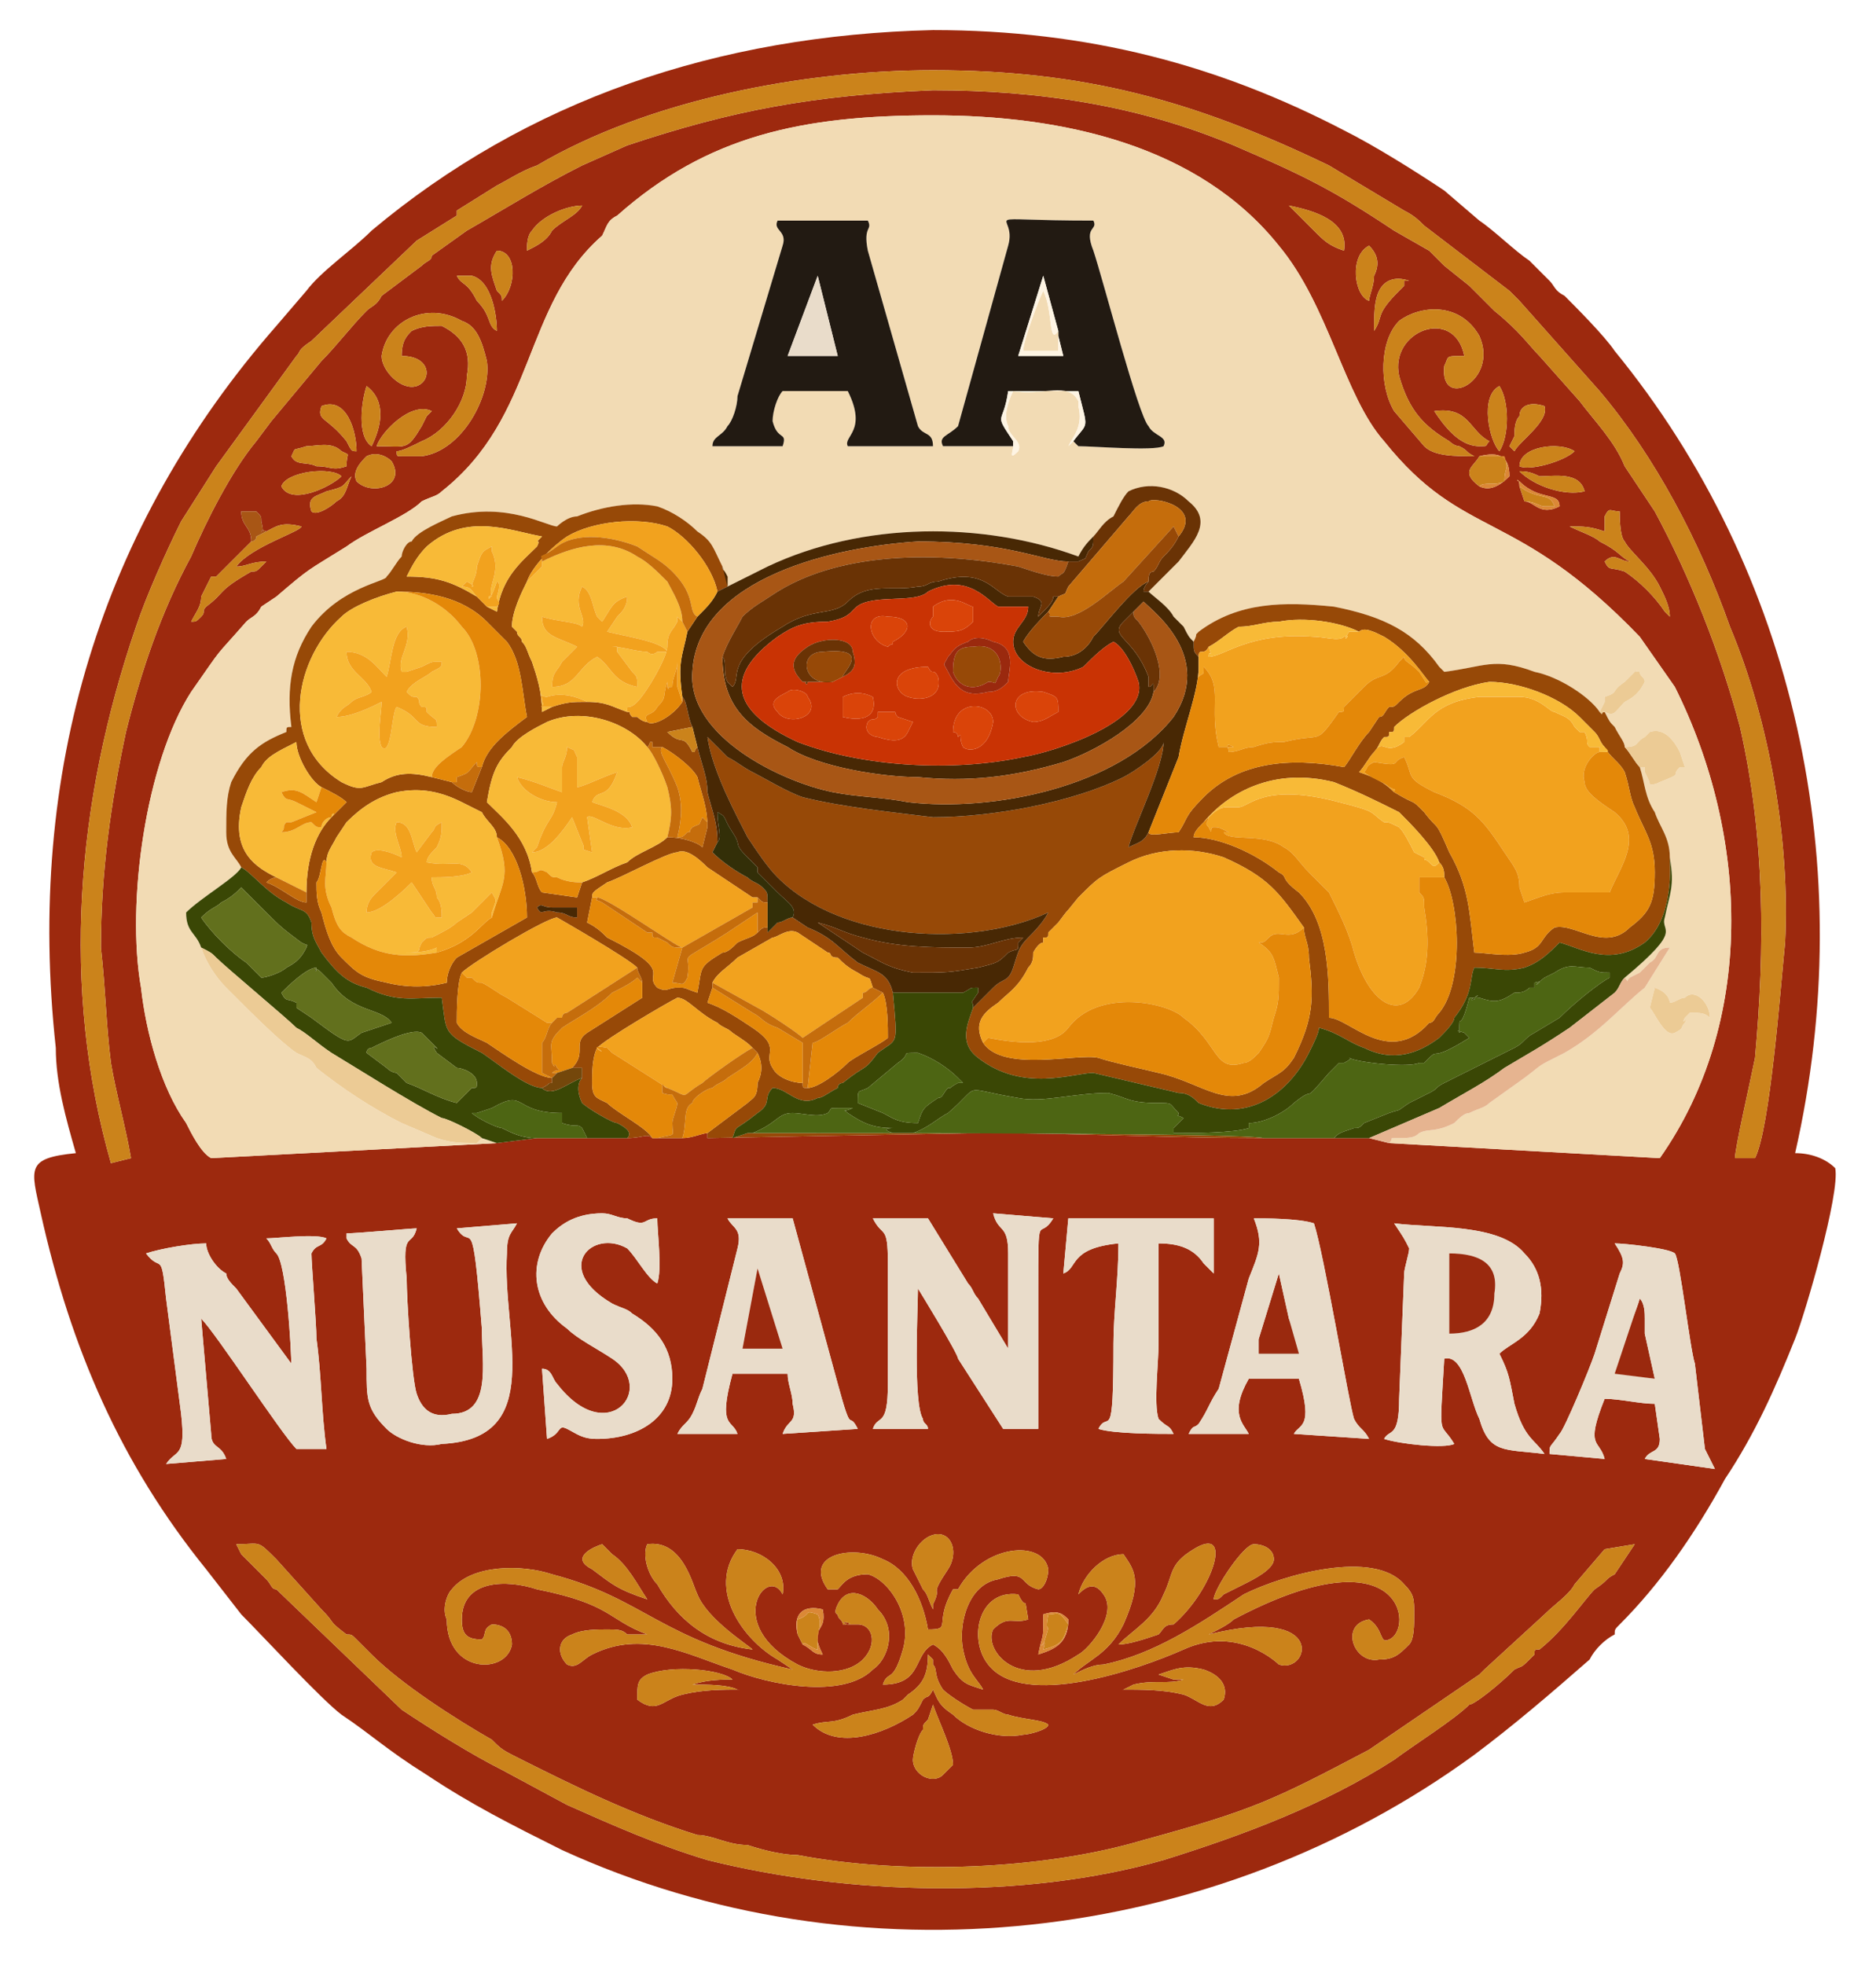 <svg xmlns="http://www.w3.org/2000/svg" xmlns:xlink="http://www.w3.org/1999/xlink" xml:space="preserve" width="1.224in" height="1.282in" style="shape-rendering:geometricPrecision; text-rendering:geometricPrecision; image-rendering:optimizeQuality; fill-rule:evenodd; clip-rule:evenodd" viewBox="0 0 374 392"> <defs>  <style type="text/css">       .fil0 {fill:none}    .fil10 {fill:#221A12}    .fil21 {fill:#332F08}    .fil8 {fill:#3A4705}    .fil6 {fill:#482804}    .fil9 {fill:#4D6513}    .fil19 {fill:#62701D}    .fil15 {fill:#6A3305}    .fil24 {fill:#74470B}    .fil26 {fill:#7A1601}    .fil3 {fill:#974907}    .fil20 {fill:#9A290E}    .fil1 {fill:#9D290E}    .fil11 {fill:#A85615}    .fil18 {fill:#C56D0C}    .fil7 {fill:#C93304}    .fil4 {fill:#CB831B}    .fil22 {fill:#DA4409}    .fil25 {fill:#DB8836}    .fil14 {fill:#E48808}    .fil17 {fill:#E6B490}    .fil13 {fill:#E9DCCA}    .fil16 {fill:#ECCB95}    .fil5 {fill:#F2A21E}    .fil2 {fill:#F2DBB4}    .fil12 {fill:#F8BA37}    .fil23 {fill:#FEF4E3}     </style> </defs> <g id="Layer_x0020_1">    <g id="_1750729023824">   <rect class="fil0" width="374" height="392"></rect>   <g>    <path class="fil1" d="M186 340c1,3 4,9 4,12 -1,1 -1,1 -2,2 -2,2 -6,0 -6,-3 0,-1 1,-5 2,-6 0,-1 0,-1 1,-2l1 -3zm-24 4c3,-1 4,0 8,-2 4,-1 7,-1 10,-3 0,0 1,-1 1,-1 3,-2 4,-4 4,-8l1 1c0,0 0,0 0,1 1,1 0,2 2,5 1,1 4,3 6,4 2,0 3,0 4,0 1,0 2,1 3,1 3,1 7,1 8,2 0,1 -4,2 -5,2 -5,1 -11,-1 -14,-4 -3,-2 -3,-3 -4,-5 -1,2 -1,1 -2,2 -1,2 -1,2 -2,3 -6,4 -15,7 -20,2zm-24 -8c3,0 7,0 9,1 0,0 0,0 0,0l1 0c-4,0 -8,0 -12,1 -4,1 -5,4 -9,1 0,-3 0,-4 2,-5 5,-2 15,-1 17,1 -2,0 -5,0 -8,1zm93 -2c3,-1 5,-2 9,-1 3,1 5,3 4,6 -3,3 -5,0 -8,-1 -4,-1 -8,-1 -13,-1 1,0 1,0 1,0l2 -1c4,-1 7,0 10,-1 -1,0 -1,0 -2,0l-3 -1zm-23 -12c3,-1 4,0 5,1 0,5 -3,6 -6,7 1,-5 1,-2 1,-8zm-48 6l-1 -2c-1,-4 1,-6 5,-5 1,5 -3,3 0,9 -2,0 -2,-1 -4,-2zm81 -2c24,-6 20,8 14,6 0,0 -8,-8 -19,-3 -9,4 -32,12 -39,3 -4,-5 -2,-15 6,-14 2,4 1,-1 2,5 -3,1 -4,-1 -7,2 -2,4 5,13 17,5 2,-1 8,-8 5,-12 -2,-3 -4,-1 -5,0 1,-4 5,-8 9,-8 2,3 4,5 0,14 -3,6 -7,7 -10,10 2,-1 4,-2 6,-2 10,-2 19,-8 28,-14 8,-4 26,-9 32,-2 2,2 2,3 2,6 0,2 0,5 -1,6 -2,2 -3,3 -6,3 -5,1 -8,-7 -2,-8 3,2 2,5 4,4 5,-2 3,-22 -31,-4 -1,1 -3,2 -5,3zm-145 1c1,-1 0,-2 2,-3 2,0 4,1 4,4 -1,6 -13,6 -13,-5 -1,-2 0,-5 1,-6 4,-5 14,-5 20,-3 19,5 21,13 48,19l-3 -2c-7,-4 -14,-14 -8,-22 5,0 10,4 9,9 -3,-6 -12,6 3,14 4,2 10,2 13,-1 3,-3 2,-7 -1,-7 0,0 -1,0 -2,0 -3,-1 3,0 -1,0 0,-1 -1,-1 -1,-2 0,0 -1,0 0,-2 2,-4 6,-2 8,1 4,4 2,10 -1,12 -6,6 -21,3 -28,0 -9,-3 -18,-8 -28,-3 -2,1 -3,3 -5,2 -2,-2 -2,-5 1,-6 2,-1 5,-1 7,-1 2,0 3,0 4,1 2,0 3,0 4,0 -8,-3 -7,-6 -22,-9 -6,-2 -15,-2 -15,6 0,3 1,4 4,4zm69 -10c-5,-7 5,-9 11,-6 5,2 8,8 9,14 5,0 1,-1 5,-8 0,0 1,0 1,0 5,-9 17,-10 18,-4 0,2 -1,4 -2,4 -4,-1 -2,-4 -8,-2 -6,1 -8,9 -7,14 1,5 3,6 4,8 -3,-1 -4,-1 -6,-4 -1,-2 -2,-4 -4,-5 -4,2 -2,8 -10,8 1,-3 2,0 4,-7 2,-7 -3,-14 -7,-15 -4,0 -5,2 -6,3 -1,0 -1,0 -2,0zm-45 -9l2 2c3,2 5,6 7,9 -6,-2 -7,-3 -11,-6 -4,-2 -1,-4 2,-5zm122 11c0,-2 6,-11 8,-11 2,0 4,1 4,3 0,2 -4,4 -6,5l-4 2c-1,1 -1,1 -2,1zm-113 -11c7,-1 9,8 10,10 2,5 10,10 11,11 -9,-1 -15,-6 -19,-13 -2,-2 -3,-6 -2,-8zm94 20l0 0c3,-3 7,-5 9,-10 2,-4 1,-6 6,-9 8,-5 4,8 -4,15 -2,0 -2,1 -3,2 -3,1 -6,2 -8,2zm-37 -7c-1,-2 -1,-3 -2,-4l-2 -4c-1,-3 2,-7 5,-7 3,0 4,4 2,7 -4,6 -1,3 -3,7 0,1 0,1 0,1zm-139 -13c5,0 4,-1 8,3l9 10c3,3 1,2 5,5 1,0 1,0 2,1l3 3c6,6 17,13 24,17 2,2 2,2 6,4 10,5 22,11 35,15 3,0 6,2 10,2 3,1 7,2 10,2 21,4 49,3 69,-3 22,-6 26,-8 45,-18l22 -15c0,0 0,0 1,-1l12 -11c2,-2 5,-4 6,-6l6 -7 6 -1 -4 6c-2,1 -1,1 -4,3 -2,2 -6,8 -11,12 -1,0 -1,0 -1,1 -3,3 -2,2 -4,3 -3,3 -8,7 -9,7 -3,3 -11,8 -15,11 -14,9 -30,15 -46,20 -28,8 -63,7 -91,0 -10,-3 -19,-7 -28,-11l-13 -7c-6,-3 -14,-8 -20,-12l-25 -24c-1,0 -1,-1 -2,-2l-5 -5c0,0 -1,-2 -1,-2zm275 -60c2,0 11,1 12,2 1,1 3,19 4,22l2 17c1,2 1,2 2,4l-14 -2c1,-2 3,-1 3,-4l-1 -7c-3,0 -7,-1 -10,-1 -4,10 -1,8 0,12l-11 -1c0,-2 0,-1 2,-4 1,-1 6,-13 7,-16l5 -16c1,-2 1,-3 -1,-6zm-110 6l1 -11 29 0 0 11c-1,-1 -1,-1 -2,-2 -2,-3 -5,-4 -9,-4 0,7 0,14 0,20 0,4 -1,12 0,15 2,2 2,1 3,3 -3,0 -12,0 -15,-1 2,-4 3,4 3,-17 0,-6 1,-13 1,-20 -10,1 -8,5 -11,6zm-103 33l-1 -14c2,0 2,2 3,3 10,13 20,1 11,-5 -3,-2 -7,-4 -9,-6 -7,-5 -8,-13 -3,-19 2,-2 5,-4 10,-4 2,0 3,1 5,1 4,2 3,0 6,0 0,3 1,10 0,13 -2,-1 -4,-5 -6,-7 -7,-4 -15,4 -3,11 2,1 3,1 4,2 5,3 8,7 8,13 0,8 -7,12 -15,12 -3,0 -4,-1 -6,-2 -2,-1 -1,1 -4,2zm-44 2l-6 0c-3,-3 -16,-23 -19,-26l2 23c0,3 2,2 3,5l-12 1c2,-3 4,-1 3,-10l-3 -23c-1,-10 -1,-5 -4,-9 3,-1 9,-2 12,-2 0,2 2,5 4,6 0,1 1,2 2,3l11 15c0,1 0,1 0,1 0,-4 -1,-21 -3,-23 -1,-1 -1,-2 -2,-3 2,0 10,-1 12,0 -1,2 -2,1 -3,3 0,2 1,14 1,17 1,7 1,15 2,22zm213 -45c8,1 21,0 26,6 3,3 4,7 3,12 -2,5 -6,6 -8,8 2,4 2,5 3,10 2,7 4,7 6,10 -8,-1 -11,0 -13,-7 -2,-4 -3,-13 -7,-12 -1,17 -1,12 2,17 -2,1 -11,0 -14,-1 1,-2 3,0 3,-8l1 -25c0,-1 1,-4 1,-5 -1,-2 -1,-2 -3,-5zm-209 3c0,-1 0,-1 0,-1 0,0 0,0 0,0 2,0 13,-1 14,-1 -1,4 -3,0 -2,10 0,4 1,20 2,23 1,3 3,5 7,4 8,0 6,-10 6,-17 -2,-25 -2,-15 -5,-20l12 -1c-1,2 -2,2 -2,6 -1,16 8,37 -13,38 -4,1 -9,-1 -11,-3 -4,-4 -4,-6 -4,-12l-1 -22c-1,-3 -2,-2 -3,-4zm181 -4c2,0 9,0 12,1 2,6 7,36 8,39 1,2 2,2 3,4l-15 -1c1,-2 4,-1 1,-11l-10 0c-4,7 -1,9 0,11l-12 0c1,-2 1,-1 2,-2 2,-3 2,-4 4,-7l6 -22c2,-5 3,-7 1,-12zm-105 0l13 0 9 33c3,11 2,5 4,9l-15 1c1,-3 3,-2 2,-6 0,-2 -1,-4 -1,-6l-11 0c-3,11 0,9 1,12l-12 0c1,-2 2,-2 3,-4 1,-2 1,-3 2,-5l7 -28c1,-4 -1,-4 -2,-6zm62 33l0 9 -7 0 -9 -14c0,-1 -8,-14 -8,-14 0,4 -1,23 1,26 0,1 1,1 1,2l-11 0c1,-3 3,0 3,-9l0 -24c0,-8 -1,-5 -3,-9l11 0 8 13c1,1 1,2 2,3l6 10 0 -19c0,-6 -2,-4 -3,-8l12 1c-3,5 -3,-3 -3,15 0,6 0,12 0,18zm70 -48l-4 -1 -7 0 -14 0c-19,0 -37,-1 -56,-1l-55 1 0 -1c-1,0 -3,1 -5,1l-5 0 -1 0c-1,-1 -2,0 -5,0l-11 0 -7 0 -8 1 -57 3c-2,-1 -4,-5 -5,-7 -5,-7 -8,-18 -9,-27 -3,-17 1,-45 10,-59 7,-10 4,-6 11,-14 1,-1 2,-1 3,-3l3 -2c7,-6 6,-5 14,-10 4,-3 12,-6 15,-9 2,-1 3,-1 4,-2 19,-15 16,-37 32,-51 1,-2 1,-3 3,-4 18,-16 37,-20 63,-20 26,0 53,6 69,26 10,12 13,30 21,39 16,20 26,13 51,39l7 10c15,30 16,67 -3,94l-54 -3zm56 -105c0,0 0,0 0,0l-1 -1c0,0 0,0 0,0 -2,-3 -5,-6 -8,-8 -3,-1 -3,0 -4,-2 2,-2 3,0 5,0 -2,-1 -2,-2 -6,-4 -1,-1 -4,-2 -6,-3 3,0 4,0 7,1l0 -2c0,0 0,-1 0,-1 1,-2 1,-1 3,-1 0,1 0,5 1,6 1,2 5,5 7,9 1,2 2,4 2,6zm-280 -17c2,-1 3,-2 7,-1 0,1 -10,4 -13,8 2,0 3,-1 6,-1l-1 1c-1,1 -1,1 -2,1 -7,4 -5,4 -9,7 -1,1 0,1 -1,2 -1,1 -1,1 -2,1 1,-2 2,-3 2,-5l2 -4c0,0 1,0 1,0l7 -7c0,-3 -2,-3 -2,-6l3 0c1,1 1,1 1,2 1,4 -1,1 1,2zm250 -9c0,-2 -1,-1 0,-1 4,4 8,2 8,5 -4,2 -5,-1 -7,-1l-1 -3zm-241 5c-1,-3 1,-3 3,-4 4,-1 3,-1 5,-3 -1,2 -1,4 -3,5 -1,1 -4,3 -5,2zm233 -5c-4,-3 -1,-4 0,-6 4,-1 6,0 6,4 -2,2 -4,3 -6,2zm-222 -6c2,-1 4,0 5,1 3,5 -4,7 -7,4 -1,-2 1,-4 2,-5zm-17 6c1,-3 10,-4 12,-2 -2,2 -10,6 -12,2zm260 1c-4,1 -10,-1 -13,-4 1,0 2,0 4,1 3,0 8,-1 9,3zm-248 -8c2,1 1,0 1,3 -3,1 -3,0 -6,0 -2,-1 -4,0 -5,-2 1,-2 0,-1 3,-2 2,0 5,-1 7,1zm235 3c0,-4 8,-5 11,-3 -2,2 -9,4 -11,3zm-4 -3c-2,-2 -4,-11 0,-13 2,3 2,10 0,13zm-225 -1c-3,-2 -2,-9 -1,-12 4,3 3,8 1,12zm228 1c0,0 0,0 -1,-1l1 -2c0,-1 0,-3 1,-4 0,-2 2,-3 5,-2 1,3 -5,7 -6,9zm-16 -8c7,-1 7,4 11,6 -1,1 0,1 -2,1 -4,0 -7,-4 -9,-7zm-222 -1c5,-2 7,5 7,9 -1,0 -1,0 -2,-2 -4,-5 -6,-4 -5,-7zm11 8c1,-3 7,-9 11,-7 0,0 0,0 -1,1l-1 2c-3,5 -3,4 -9,4zm219 2c-4,0 -8,0 -10,-2l-6 -7c-3,-5 -3,-14 1,-18 4,-3 12,-4 16,3 4,9 -8,15 -7,6 1,-2 0,-2 4,-2 -2,-10 -15,-5 -13,4 2,7 5,10 10,13 0,0 1,1 2,1 2,1 1,1 3,2zm-214 -20c6,0 6,5 3,6 -3,1 -7,-3 -7,-6 1,-7 9,-11 16,-7 3,1 4,4 5,8 1,7 -5,18 -13,19l-4 0c-1,0 -1,0 -1,-1 1,0 3,-1 5,-2 5,-2 9,-8 9,-13 1,-5 -1,-8 -5,-10 -2,0 -4,0 -6,1 -1,1 -2,2 -2,5zm194 -5c0,-3 0,-6 1,-8 1,-2 3,-3 6,-2l-1 0c0,0 0,1 0,1 0,0 0,0 0,0l-1 1c-5,5 -3,5 -5,8zm-175 0c-2,-1 -1,-3 -4,-6 -2,-4 -3,-3 -4,-5 2,0 2,0 3,0 4,1 5,8 5,11zm174 -6c-3,-1 -4,-9 0,-11 2,2 2,4 1,6 0,2 -1,4 -1,5zm-173 0c0,-1 0,-1 -1,-2 -1,-3 -2,-5 0,-8 4,0 4,7 1,10zm5 -10c0,-1 0,-3 1,-4 2,-3 7,-5 10,-5 -1,2 -4,3 -6,5 -1,2 -3,3 -5,4zm163 0c-3,-1 -4,-2 -6,-4l-5 -5c5,1 12,3 11,9zm-246 182c-10,-35 -7,-72 5,-107 2,-6 6,-15 9,-21l7 -11 16 -22c1,-1 0,-1 3,-3l21 -20c0,0 0,0 0,0l8 -5c0,-1 0,0 0,-1l8 -5c2,-1 5,-3 8,-4 22,-13 53,-19 79,-19 30,0 52,6 79,19l15 9c2,1 3,2 4,3l17 13c1,1 1,1 2,2l16 18c11,13 20,30 26,47 8,19 12,43 11,63 -1,10 -3,37 -6,43l-4 0c0,-2 3,-15 4,-20 2,-22 2,-44 -3,-66 -4,-15 -10,-30 -17,-43l-6 -9c-2,-5 -6,-9 -9,-13l-8 -9c-2,-2 -4,-5 -9,-9l-3 -3c-1,-1 -1,-1 -2,-2l-5 -4c-1,-1 -2,-2 -3,-3l-7 -4c-12,-8 -18,-11 -32,-17 -19,-8 -39,-11 -60,-11 -24,1 -40,4 -61,11l-9 4c-8,4 -16,9 -23,13l-7 5c0,1 -1,1 -2,2l-8 6c-1,2 -2,2 -3,3 -3,3 -6,7 -9,10l-10 12c0,0 0,0 0,0l-3 4c-5,6 -10,16 -13,23 -6,11 -10,23 -13,35 -3,14 -5,28 -5,43 1,9 1,15 2,23 1,6 3,13 4,19l-4 1zm-7 -2c-10,1 -9,3 -7,12 6,27 16,50 33,71l7 9c4,4 16,17 20,20 6,4 9,7 17,12 9,6 17,10 27,15 59,27 130,19 182,-19 8,-6 15,-12 23,-19 1,-2 3,-4 5,-5 0,-1 0,-1 1,-2 8,-8 15,-18 21,-29 6,-9 10,-18 14,-28 2,-5 9,-29 8,-34 -2,-2 -5,-3 -8,-3 13,-57 0,-116 -36,-160 -2,-3 -8,-9 -10,-11 -2,-1 -2,-2 -3,-3 -2,-2 -2,-2 -4,-4 -3,-2 -7,-6 -10,-8l-7 -6c-6,-4 -14,-9 -20,-12 -25,-13 -51,-20 -82,-20 -43,1 -81,14 -112,40 -4,4 -10,8 -13,12l-6 7c-35,40 -50,89 -44,144 0,7 2,14 4,21z"></path>    <path class="fil2" d="M337 202c0,0 -1,1 -1,1 -1,2 1,-1 0,1 -1,1 0,1 -2,2 -2,1 -4,-4 -5,-5l1 -4c3,1 3,3 3,3 1,0 2,-1 3,-1 2,-2 5,1 5,4 -1,-1 -2,-1 -4,-1zm-123 -114l-1 1c1,-2 3,-4 2,-8l0 -1c-2,-4 -7,-1 -13,-2 -1,2 -2,5 -1,7 0,2 3,3 2,5 -2,2 -1,0 -1,-1l-14 0c-1,-2 1,-2 3,-4l10 -36c2,-7 -8,-5 17,-5 1,2 -2,1 0,6 2,6 9,33 11,35 1,2 4,2 3,4 -2,1 -14,0 -17,0l-1 -1zm-58 -39c1,-3 -2,-3 -1,-5l18 0c1,2 -1,1 0,6l10 35c1,2 3,1 3,4l-17 0c-1,-2 4,-3 0,-11l-13 0c-1,1 -2,4 -2,6 1,4 3,2 2,5l-14 0c0,-2 2,-2 3,-4 1,-1 2,-4 2,-6l9 -30zm-57 179l-3 -1 -1 1c-3,0 -5,0 -8,-1l-7 -3c-6,-3 -12,-7 -17,-11 -1,-2 -2,-2 -4,-3 -3,-2 -9,-8 -12,-11 -1,-1 -1,-1 -2,-2 -2,-2 -4,-5 -5,-8 -1,-3 -3,-3 -3,-7 3,-3 10,-7 11,-9 -1,-2 -3,-3 -3,-7 0,-4 0,-7 1,-10 3,-6 6,-8 11,-10 0,-1 0,-1 1,-1 -1,-8 0,-14 4,-20 6,-8 15,-9 15,-10 1,-1 2,-3 3,-4 0,-1 1,-3 2,-3 1,-2 6,-4 8,-5 11,-3 19,2 21,2 0,0 2,-2 4,-2 5,-2 11,-3 16,-2 3,1 6,3 8,5 3,2 3,3 5,7l1 4c2,-1 6,-3 8,-4 19,-9 43,-9 62,-2 1,-2 2,-3 3,-4 1,-1 2,-3 4,-4 1,-2 2,-4 3,-5 4,-2 9,-1 12,2 5,4 1,8 -2,12l-5 5c-1,1 0,0 -1,1 1,1 4,3 5,5 0,0 1,1 2,2 1,2 1,2 2,3 1,-2 0,-1 1,-2 8,-6 17,-6 27,-5 10,2 16,5 21,12 1,1 1,1 1,1l0 0c8,-1 10,-3 18,0 5,1 11,5 13,8l1 -2c0,0 0,-1 0,-1 3,-1 1,-1 4,-3l2 -2c1,-1 -1,0 1,0 0,1 1,1 1,2 -1,2 -2,3 -4,4 -2,2 -2,3 -4,2 1,2 1,2 2,3 1,2 2,3 2,4 3,0 2,-1 4,-2l1 -1c3,-1 5,2 6,4l1 3c-1,0 -1,0 -1,0 -2,2 1,1 -4,3 -2,1 -2,0 -2,1 0,-1 0,-1 -1,-3 0,0 0,-1 0,-1l-1 0c1,3 1,6 3,9 1,3 3,5 3,9 1,6 0,7 -1,12 -1,3 4,2 -8,12 1,1 0,1 1,0l2 -1c1,-1 1,-1 2,-2 2,-1 1,-3 4,-3l-5 8c-5,4 -9,9 -16,13 -6,3 -4,2 -8,5l-7 5c-1,1 -2,1 -4,2 -1,0 -2,1 -3,2 -4,2 -5,1 -7,2 -1,1 -2,1 -5,1 -1,0 0,0 -1,1l54 3c19,-27 18,-64 3,-94l-7 -10c-25,-26 -35,-19 -51,-39 -8,-9 -11,-27 -21,-39 -16,-20 -43,-26 -69,-26 -26,0 -45,4 -63,20 -2,1 -2,2 -3,4 -16,14 -13,36 -32,51 -1,1 -2,1 -4,2 -3,3 -11,6 -15,9 -8,5 -7,4 -14,10l-3 2c-1,2 -2,2 -3,3 -7,8 -4,4 -11,14 -9,14 -13,42 -10,59 1,9 4,20 9,27 1,2 3,6 5,7l57 -3z"></path>    <path class="fil3" d="M196 208c-2,-4 0,-6 3,-8 2,-2 4,-3 6,-7 1,-1 1,-2 1,-3 0,0 1,-2 2,-2 0,0 0,0 0,-1 1,0 1,0 1,-1 1,-1 1,-1 2,-2 3,-4 0,0 4,-5 4,-4 4,-4 10,-7 6,-3 13,-3 19,-1 9,4 11,7 16,14 0,2 1,3 1,6 1,8 1,12 -3,20 -2,3 -3,3 -6,5 -7,6 -12,0 -21,-2 -4,-1 -9,-2 -12,-3 -4,-1 -19,3 -23,-3zm44 -44c5,-6 14,-11 26,-8 5,2 9,4 13,6 2,2 7,7 8,10 1,1 1,2 1,3 3,5 4,21 -1,27 -1,1 -1,2 -2,2 -8,9 -16,-1 -20,-1 0,-8 0,-19 -6,-25 -4,-3 -2,-3 -4,-4 -5,-4 -12,-7 -17,-7 0,-1 1,-2 2,-3zm34 -14c1,-1 1,-2 2,-3 1,0 1,0 1,-1 1,0 1,0 1,-1 3,-3 12,-8 19,-9 6,0 14,3 18,7l3 3c1,1 1,2 2,3 1,2 3,3 4,5 1,3 1,5 2,7 2,5 4,7 4,13 0,6 -1,8 -5,11 -5,5 -11,-1 -15,0 -3,2 -2,4 -6,5 -3,1 -8,0 -10,0 -1,-8 -1,-13 -5,-20 -3,-7 -2,-4 -5,-8 -3,-3 -1,-1 -6,-4 -2,-2 -4,-3 -7,-4 1,-1 2,-3 3,-4zm-36 -22c0,2 0,2 1,3 0,-2 1,0 2,-2 2,-1 4,-3 6,-4 3,0 5,-1 8,-1 5,-1 12,0 16,2 1,-1 3,0 5,1 5,3 8,8 9,9 -1,2 -3,1 -6,4 -1,1 -1,1 -2,1 -1,1 -1,2 -2,2l-2 3c-2,2 -4,6 -5,7 -11,-2 -21,-1 -28,6 -4,4 -3,4 -5,7 -2,0 -6,1 -6,0 -1,2 -2,2 -4,3 1,-4 7,-16 7,-21 0,2 -6,6 -8,7 -10,5 -26,8 -38,8 -8,-1 -18,-2 -26,-4 -3,-1 -8,-4 -10,-5 -2,-1 -3,-2 -5,-3l-4 -4c1,7 6,16 8,20 2,3 4,6 6,8 13,13 39,14 54,7 -1,2 -3,4 -4,5 -2,2 -2,3 -3,6 -1,3 -2,2 -4,4 -1,1 -3,3 -4,4 -1,3 -3,7 1,10 9,7 19,3 23,3l17 4c2,0 3,1 4,2 10,4 18,-2 22,-10 1,-2 2,-4 2,-5 4,1 6,3 9,4 6,3 11,1 15,-2 1,-1 3,-3 3,-4 4,-5 3,-8 4,-10 4,0 6,1 10,0 3,-1 5,-3 7,-5 4,1 10,5 17,0 6,-5 5,-16 5,-17 0,-4 -2,-6 -3,-9 -2,-3 -2,-6 -3,-9 -1,-1 -2,-3 -3,-4 0,-1 -1,-2 -2,-4 -1,-1 -1,-1 -2,-3 -1,0 0,1 -1,0 -2,-3 -8,-7 -13,-8 -8,-3 -10,-1 -18,0l0 0c0,0 0,0 -1,-1 -5,-7 -11,-10 -21,-12 -10,-1 -19,-1 -27,5 -1,1 0,0 -1,2z"></path>    <path class="fil4" d="M22 232l4 -1c-1,-6 -3,-13 -4,-19 -1,-8 -1,-14 -2,-23 0,-15 2,-29 5,-43 3,-12 7,-24 13,-35 3,-7 8,-17 13,-23l3 -4c0,0 0,0 0,0l10 -12c3,-3 6,-7 9,-10 1,-1 2,-1 3,-3l8 -6c1,-1 2,-1 2,-2l7 -5c7,-4 15,-9 23,-13l9 -4c21,-7 37,-10 61,-11 21,0 41,3 60,11 14,6 20,9 32,17l7 4c1,1 2,2 3,3l5 4c1,1 1,1 2,2l3 3c5,4 7,7 9,9l8 9c3,4 7,8 9,13l6 9c7,13 13,28 17,43 5,22 5,44 3,66 -1,5 -4,18 -4,20l4 0c3,-6 5,-33 6,-43 1,-20 -3,-44 -11,-63 -6,-17 -15,-34 -26,-47l-16 -18c-1,-1 -1,-1 -2,-2l-17 -13c-1,-1 -2,-2 -4,-3l-15 -9c-27,-13 -49,-19 -79,-19 -26,0 -57,6 -79,19 -3,1 -6,3 -8,4l-8 5c0,1 0,0 0,1l-8 5c0,0 0,0 0,0l-21 20c-3,2 -2,2 -3,3l-16 22 -7 11c-3,6 -7,15 -9,21 -12,35 -15,72 -5,107z"></path>    <path class="fil3" d="M142 197l0 -1c1,-2 3,-3 5,-5l7 -4c1,0 3,-2 5,-1l6 4c1,0 0,1 2,1 1,1 2,2 4,3 3,2 2,0 3,3l2 1c1,2 1,7 1,9 -1,1 -7,4 -8,5 -2,2 -6,5 -8,5 -1,0 -1,0 -1,-1 -2,0 -5,-1 -6,-3 -2,-3 2,-4 -4,-8 -3,-2 -6,-4 -9,-5l1 -3zm-35 -16c1,-1 1,0 3,0 2,0 4,0 5,0l0 2c-2,0 -2,-1 -4,-1 -3,-1 -3,1 -4,-1zm-42 -9c0,-2 1,-3 2,-5l2 -3c3,-3 6,-5 10,-6 5,-1 9,0 13,2 2,1 2,1 4,2 1,2 3,3 3,5 4,2 6,10 6,16l-14 8c-1,1 -2,3 -2,5 -4,1 -8,1 -12,0 -5,-1 -6,-2 -9,-5 -2,-2 -3,-5 -4,-9 -1,-2 -1,-4 -1,-6 1,-1 1,-6 2,-4zm1 -9c-3,3 -5,8 -5,15l0 2c-2,0 -5,-3 -8,-4 1,-1 2,-1 2,-1 -4,-2 -9,-5 -7,-14 1,-3 2,-6 4,-8 1,-2 3,-3 7,-5 0,3 3,8 5,9 2,1 4,2 5,3l-1 1c-1,1 -1,1 -2,2zm63 -14c1,-1 0,-1 1,-1 0,0 0,0 0,1 0,0 2,0 2,0 2,1 6,4 7,6 1,4 2,6 2,10l-1 4c-1,-1 -4,-2 -7,-2 -2,2 -6,3 -8,5 -3,1 -6,3 -9,4l-1 3 -7 -1c-1,-1 -1,-3 -2,-4 -1,-7 -6,-11 -9,-14 1,-6 2,-8 5,-11 1,-2 5,-4 7,-5 7,-3 16,0 20,5zm-50 -31c6,0 13,1 18,6 0,0 0,0 0,0l4 4c3,4 3,10 4,15 -4,3 -8,6 -9,10l-2 5c-1,0 -3,-1 -4,-2l-4 -1c-4,-1 -7,-1 -10,1 -4,1 -4,2 -8,0 -13,-8 -9,-25 0,-33 2,-2 7,-4 11,-5zm18 3c-1,-1 -2,-2 -2,-2 -5,-3 -8,-4 -14,-4 1,-2 2,-4 4,-6 8,-7 17,-3 23,-2 -2,2 0,0 -1,2 -3,3 -7,6 -8,13l-2 -1zm-49 52c2,1 5,5 9,7 3,2 4,1 5,4 0,3 1,4 2,6 3,4 5,6 9,7 6,3 9,2 15,2 1,7 0,7 8,11 3,2 9,7 12,7 2,-1 1,-1 2,-1l0 -1c-3,0 -10,-5 -13,-7 -2,-1 -5,-2 -6,-4 0,-2 0,-8 1,-10 2,-2 17,-11 19,-11 0,0 14,8 16,10 0,1 1,2 1,3l0 3 -11 7c-3,2 0,4 -3,7l2 0 0 2c-1,1 -1,3 0,5 1,1 6,4 7,4 2,1 3,2 2,3 3,0 4,-1 5,0 -1,-2 -7,-5 -9,-7 -2,-1 -3,-1 -3,-4 0,-2 0,-5 1,-7 2,-2 14,-9 16,-10 2,0 4,3 8,5 1,1 2,1 3,2 3,2 3,2 4,3l1 1c1,2 1,4 0,6 0,3 -1,3 -2,4l-8 6 0 1 55 -1c19,0 37,1 56,1 -4,-1 -75,-1 -91,-1 -3,0 -9,0 -12,0l-3 1c1,-3 0,-1 5,-5 3,-2 1,-3 3,-5 3,0 5,4 9,2 1,0 2,-1 4,-2 0,-1 1,-1 1,-1 5,-4 4,-2 7,-6 4,-3 4,-1 3,-12 -1,-4 -3,-4 -7,-6 -4,-3 -5,-5 -10,-7l-3 -2c-1,0 -2,1 -3,1 -1,1 -1,1 -2,2l0 -1c-1,0 -1,0 -2,1 -1,1 -2,1 -4,2 -1,1 -2,2 -3,2 -5,3 -4,3 -5,8 -3,-1 -2,-1 -4,-1 -2,0 -2,1 -4,0 -3,-3 4,-3 -10,-10 -1,-1 -2,-2 -4,-3l1 -5c0,-1 0,-1 3,-3 3,-1 12,-6 14,-6 2,-1 5,2 6,3l9 6c1,0 1,0 1,0 1,1 1,1 2,1 0,-2 0,-2 -1,-3 -1,-1 -2,-1 -3,-2 -2,-1 -5,-3 -7,-5l1 -2c0,-4 -1,-6 -2,-10 0,-3 -1,-5 -2,-9 -1,1 0,1 -1,1 -2,-4 -2,-1 -5,-4l5 -1c-1,-2 -1,-5 -2,-6l0 1c-2,3 -6,5 -7,4 -1,0 -2,-1 -2,-1 0,0 -1,0 -1,0 -1,-1 0,-1 -1,-1 -3,-1 -4,-2 -8,-2 -3,0 -4,0 -7,1l-2 1c0,-4 -1,-7 -2,-10 -1,-2 -1,-3 -2,-4 0,-1 -1,-1 -1,-2 0,0 -1,-1 -1,-1 0,-3 2,-7 3,-9 1,-3 5,-7 8,-9 5,-3 14,-4 20,-2 4,2 9,8 10,13l2 -1c0,-1 0,-1 0,-2 -1,-2 -1,-1 -1,-2 -2,-4 -2,-5 -5,-7 -2,-2 -5,-4 -8,-5 -5,-1 -11,0 -16,2 -2,0 -4,2 -4,2 -2,0 -10,-5 -21,-2 -2,1 -7,3 -8,5 -1,0 -2,2 -2,3 -1,1 -2,3 -3,4 0,1 -9,2 -15,10 -4,6 -5,12 -4,20 -1,0 -1,0 -1,1 -5,2 -8,4 -11,10 -1,3 -1,6 -1,10 0,4 2,5 3,7z"></path>    <path class="fil5" d="M196 208c0,0 1,-1 1,-1 5,1 13,2 16,-2 6,-8 20,-5 23,-2 7,5 6,11 12,9 1,0 2,-1 3,-2 2,-3 2,-3 3,-7 1,-3 1,-4 1,-8 -1,-4 -1,-5 -4,-7 1,0 1,0 2,-1 2,-2 4,1 7,-2 -5,-7 -7,-10 -16,-14 -6,-2 -13,-2 -19,1 -6,3 -6,3 -10,7 -4,5 -1,1 -4,5 -1,1 -1,1 -2,2 0,1 0,1 -1,1 0,1 0,1 0,1 -1,0 -2,2 -2,2 0,1 0,2 -1,3 -2,4 -4,5 -6,7 -3,2 -5,4 -3,8z"></path>    <path class="fil6" d="M163 184c4,1 5,2 9,3 7,2 14,2 21,2 4,0 7,-2 11,-2 -1,1 -1,1 -1,1 0,2 0,1 -2,2 -2,2 -2,2 -6,3 -6,1 -6,1 -13,1 -5,-1 -6,-2 -10,-4l-9 -6zm59 -56c2,1 4,5 5,8 2,8 -17,14 -23,15 -14,3 -32,2 -45,-3 -13,-6 -15,-13 -4,-21 3,-2 5,-3 10,-3 6,-1 4,-3 8,-4 4,-1 10,0 12,-2 8,-4 12,2 14,3 2,0 4,0 6,0 0,3 -3,4 -3,7 0,5 8,8 14,5 2,-2 4,-4 6,-5zm-78 -15c0,1 0,0 1,2 0,1 0,1 0,2l-2 1c-1,2 -2,3 -4,5l-2 3c-1,5 -2,6 -1,13 1,1 1,4 2,6l1 4c1,4 2,6 2,9 1,4 2,6 2,10 1,-1 0,-3 0,-6 2,1 1,1 3,4 2,3 0,2 3,5 0,0 1,1 1,1 0,0 0,0 0,0l1 1c0,0 0,1 0,1l4 4c2,2 4,3 3,5l3 2c5,2 6,4 10,7 4,2 6,2 7,6 3,0 2,0 3,0l10 0c2,0 0,0 1,0 2,-1 1,-1 3,-1l0 1c-2,3 -1,1 -1,3 1,-1 3,-3 4,-4 2,-2 3,-1 4,-4 1,-3 1,-4 3,-6 1,-1 3,-3 4,-5 -15,7 -41,6 -54,-7 -2,-2 -4,-5 -6,-8 -2,-4 -7,-13 -8,-20l4 4c2,1 3,2 5,3 2,1 7,4 10,5 8,2 18,3 26,4 12,0 28,-3 38,-8 2,-1 8,-5 8,-7 0,5 -6,17 -7,21 2,-1 3,-1 4,-3 2,-5 4,-10 6,-15 1,-6 4,-13 4,-18l0 -2c-1,-1 -1,-1 -1,-3 -1,-1 -1,-1 -2,-3 -1,-1 -2,-2 -2,-2 -1,-2 -4,-4 -5,-5l-1 0c0,-1 1,-2 1,-2 -3,1 -9,9 -11,11 -1,2 -3,4 -6,4 -4,1 -6,0 -8,-3 1,-2 4,-5 5,-6l2 -3c-1,0 0,0 -1,0 0,1 -1,2 -3,4 0,-2 2,-3 -1,-4 -2,0 -4,0 -5,0 -3,-1 -5,-6 -14,-3 -2,0 -2,1 -4,1 -5,1 -10,-1 -14,3 -3,3 -7,1 -13,5 -12,7 -8,10 -10,12l-1 -1c-1,-2 0,-4 -1,-5 0,10 5,14 13,18 6,4 19,6 26,6 10,1 19,0 29,-3 6,-2 17,-8 18,-14 0,-3 0,-1 -1,-1 0,0 0,-1 0,-2 -3,-8 -8,-8 -5,-11 1,-1 0,0 1,-1 0,0 0,0 0,0l1 -1c1,-1 1,-1 2,-2 2,2 14,11 6,23 -11,14 -36,19 -53,17 -5,-1 -10,-1 -15,-2 -10,-2 -29,-11 -28,-24 1,-19 29,-25 45,-26 18,0 25,4 30,4 2,0 1,0 2,0 2,-1 1,0 2,-2 1,-1 1,-1 1,-3 -1,1 -2,2 -3,4 -19,-7 -43,-7 -62,2 -2,1 -6,3 -8,4l-1 -4z"></path>    <path class="fil7" d="M190 146c0,-7 8,-6 8,-2 -1,6 -5,6 -6,5 -1,-2 0,-3 -1,-2 0,0 0,-1 -1,-1zm-9 0c-1,2 -3,2 -6,1 -1,0 -3,-1 -2,-3 1,-1 1,0 2,-1l0 -1c1,0 2,0 3,0 1,0 0,0 1,1 0,0 0,0 3,1l-1 2zm30 -4c-2,1 -3,2 -5,2 -5,-1 -5,-7 2,-6 3,1 3,1 3,4zm-43 -3c2,-1 4,-1 6,0 1,4 -2,5 -6,4 0,-1 0,-1 0,-2 0,-2 0,-1 0,-2zm-11 -1c1,-1 4,0 4,1 3,4 -4,6 -6,3 -2,-2 0,-3 2,-4zm28 -5c1,2 1,0 2,2 1,4 -3,5 -6,4 -3,-1 -4,-6 4,-6zm8 -5c1,-1 3,-1 5,0 5,1 3,6 3,8 -1,1 -2,2 -4,2 -4,1 -6,0 -8,-4 -1,-2 -1,-1 0,-3 1,-1 1,-2 4,-3zm-25 7l-2 1 -5 0c-1,0 0,1 0,0 0,0 -1,0 -1,0 -3,-3 -2,-5 1,-7 3,-2 9,-2 9,1 1,3 0,4 -2,5zm9 -6c-4,-1 -5,-7 0,-6 5,0 5,3 1,5 0,1 0,0 -1,1zm17 -5c-2,2 -3,2 -6,2 -3,0 -3,-2 -2,-3l0 -1c0,-1 0,0 0,-1 4,-3 7,0 8,0l0 3zm28 4c-2,1 -4,3 -6,5 -6,3 -14,0 -14,-5 0,-3 3,-4 3,-7 -2,0 -4,0 -6,0 -2,-1 -6,-7 -14,-3 -2,2 -8,1 -12,2 -4,1 -2,3 -8,4 -5,0 -7,1 -10,3 -11,8 -9,15 4,21 13,5 31,6 45,3 6,-1 25,-7 23,-15 -1,-3 -3,-7 -5,-8z"></path>    <path class="fil4" d="M71 327c-1,-1 -1,-1 -2,-1 -4,-3 -2,-2 -5,-5l-9 -10c-4,-4 -3,-3 -8,-3 0,0 1,2 1,2l5 5c1,1 1,2 2,2l25 24c6,4 14,9 20,12l13 7c9,4 18,8 28,11 28,7 63,8 91,0 16,-5 32,-11 46,-20 4,-3 12,-8 15,-11 1,0 6,-4 9,-7 2,-1 1,0 4,-3 0,-1 0,-1 1,-1 5,-4 9,-10 11,-12 3,-2 2,-2 4,-3l4 -6 -6 1 -6 7c-1,2 -4,4 -6,6l-12 11c-1,1 -1,1 -1,1l-22 15c-19,10 -23,12 -45,18 -20,6 -48,7 -69,3 -3,0 -7,-1 -10,-2 -4,0 -7,-2 -10,-2 -13,-4 -25,-10 -35,-15 -4,-2 -4,-2 -6,-4 -7,-4 -18,-11 -24,-17l-3 -3z"></path>    <path class="fil8" d="M171 220c0,-3 0,-2 2,-3l6 -5c3,-2 0,-2 4,-2 3,1 6,3 8,5l1 1 -1 0c-2,1 -1,1 -2,1 -1,1 -1,2 -2,2 -3,2 -3,2 -4,5 -4,0 -5,-1 -7,-2l-5 -2zm23 -19c0,-2 -1,0 1,-3l0 -1c-2,0 -1,0 -3,1 -1,0 1,0 -1,0l-10 0c-1,0 0,0 -3,0 1,11 1,9 -3,12 -3,4 -2,2 -7,6 0,0 -1,0 -1,1 -2,1 -3,2 -4,2 -4,2 -6,-2 -9,-2 -2,2 0,3 -3,5 -5,4 -4,2 -5,5l3 -1c1,0 0,0 1,0 5,-2 5,-4 8,-4 2,0 5,1 7,0 1,-1 0,-1 2,-1l1 0c1,0 1,0 2,0 -2,1 -2,0 -1,1 3,2 5,3 9,3 0,0 -3,0 0,1 1,0 4,0 4,0 3,-1 5,-3 7,-4 7,-6 2,-5 14,-3 5,1 11,-1 18,-1 4,1 4,2 10,2 3,0 2,0 4,2 0,1 -1,0 1,1l-2 2c0,0 0,0 0,0 0,1 0,0 0,1 4,0 12,0 15,-1 0,0 0,0 0,0l0 -1c0,0 0,0 0,0 3,0 7,-2 9,-4 5,-4 1,1 7,-6 1,-1 1,-1 2,-2l1 0c2,-1 1,-1 1,-1 2,1 12,2 14,1 0,0 0,0 0,0 0,0 0,0 1,0l1 -1c2,-2 0,1 8,-4l-1 -1c-3,-1 0,0 -1,0 0,-5 0,1 2,-7 3,0 -1,1 1,0 2,-1 -1,0 1,0 3,1 4,1 7,-1 1,0 2,0 3,-1 0,0 0,0 1,0l0 -1c3,-1 -2,2 2,-1 0,0 0,0 0,0l2 -1c3,-2 4,-1 7,-1 2,1 2,1 4,1l0 1c-2,1 -7,5 -10,8l-5 3c-2,1 -2,2 -4,3l-14 7c-2,1 -1,1 -3,2 -2,1 -2,1 -4,2 -3,2 -1,1 -4,2l-5 2c-1,1 -1,1 -2,1 -3,1 -3,1 -4,2l7 0 14 -6c5,-3 9,-5 13,-8 5,-3 7,-4 13,-8l9 -7c1,-1 1,-2 2,-3 12,-10 7,-9 8,-12 1,-5 2,-6 1,-12 0,1 1,12 -5,17 -7,5 -13,1 -17,0 -2,2 -4,4 -7,5 -4,1 -6,0 -10,0 -1,2 0,5 -4,10 0,1 -2,3 -3,4 -4,3 -9,5 -15,2 -3,-1 -5,-3 -9,-4 0,1 -1,3 -2,5 -4,8 -12,14 -22,10 -1,-1 -2,-2 -4,-2l-17 -4c-4,0 -14,4 -23,-3 -4,-3 -2,-7 -1,-10z"></path>    <path class="fil5" d="M274 150c-1,1 -2,3 -3,4 3,1 5,2 7,4 0,-1 1,0 -1,-1 -1,-1 -4,-2 -5,-3 1,-1 0,-1 2,-2 6,1 3,0 6,-1 2,4 0,4 6,7 8,3 10,6 14,12 2,3 3,4 3,7l1 3c3,-1 5,-2 8,-2 3,0 6,0 9,0 2,-5 7,-11 1,-16 -3,-2 -6,-4 -6,-6 -1,-3 2,-6 3,-6l0 -2c0,0 0,1 0,1l-1 0c0,0 0,0 -1,0 -1,-1 0,-1 -1,-3 0,0 0,0 0,0 0,0 -1,0 -1,0l-1 -1c-1,-2 -2,-2 -4,-3 -1,0 -3,-3 -7,-3 -3,0 -5,0 -8,0 -9,1 -10,5 -14,8 0,0 0,0 -1,0 0,0 0,1 0,1 -4,3 -4,-1 -6,2z"></path>    <path class="fil9" d="M149 226c3,0 9,0 12,0 16,0 87,0 91,1l14 0c1,-1 1,-1 4,-2 1,0 1,0 2,-1l5 -2c3,-1 1,0 4,-2 2,-1 2,-1 4,-2 2,-1 1,-1 3,-2l14 -7c2,-1 2,-2 4,-3l5 -3c3,-3 8,-7 10,-8l0 -1c-2,0 -2,0 -4,-1 -3,0 -4,-1 -7,1l-2 1c0,0 0,0 0,0 -4,3 1,0 -2,1l0 1c-1,0 -1,0 -1,0 -1,1 -2,1 -3,1 -3,2 -4,2 -7,1 -2,0 1,-1 -1,0 -2,1 2,0 -1,0 -2,8 -2,2 -2,7 1,0 -2,-1 1,0l1 1c-8,5 -6,2 -8,4l-1 1c-1,0 -1,0 -1,0 0,0 0,0 0,0 -2,1 -12,0 -14,-1 0,0 1,0 -1,1l-1 0c-1,1 -1,1 -2,2 -6,7 -2,2 -7,6 -2,2 -6,4 -9,4 0,0 0,0 0,0l0 1c0,0 0,0 0,0 -3,1 -11,1 -15,1 0,-1 0,0 0,-1 0,0 0,0 0,0l2 -2c-2,-1 -1,0 -1,-1 -2,-2 -1,-2 -4,-2 -6,0 -6,-1 -10,-2 -7,0 -13,2 -18,1 -12,-2 -7,-3 -14,3 -2,1 -4,3 -7,4 0,0 -3,0 -4,0 -3,-1 0,-1 0,-1 -4,0 -6,-1 -9,-3 -1,-1 -1,0 1,-1 -1,0 -1,0 -2,0l-1 0c-2,0 -1,0 -2,1 -2,1 -5,0 -7,0 -3,0 -3,2 -8,4 -1,0 0,0 -1,0z"></path>    <path class="fil10" d="M163 55c0,0 0,0 0,0l4 16 -10 0 6 -16zm-8 -11c-1,2 2,2 1,5l-9 30c0,2 -1,5 -2,6 -1,2 -3,2 -3,4l14 0c1,-3 -1,-1 -2,-5 0,-2 1,-5 2,-6l13 0c4,8 -1,9 0,11l17 0c0,-3 -2,-2 -3,-4l-10 -35c-1,-5 1,-4 0,-6l-18 0z"></path>    <path class="fil10" d="M211 66l0 1 1 4 -9 0 5 -16 3 11zm-9 23l0 -1c-4,-6 -2,-3 -1,-10l14 0c2,8 2,6 -1,10l1 1c3,0 15,1 17,0 1,-2 -2,-2 -3,-4 -2,-2 -9,-29 -11,-35 -2,-5 1,-4 0,-6 -25,0 -15,-2 -17,5l-10 36c-2,2 -4,2 -3,4l14 0z"></path>    <path class="fil11" d="M226 122c0,1 0,1 1,2 3,4 6,11 3,14 -1,6 -12,12 -18,14 -10,3 -19,4 -29,3 -7,0 -20,-2 -26,-6 -8,-4 -13,-8 -13,-18 1,-3 3,-6 4,-8 2,-2 4,-3 7,-5 13,-8 32,-8 48,-5 3,1 6,2 8,2 1,-1 1,0 2,-3 -5,0 -12,-4 -30,-4 -16,1 -44,7 -45,26 -1,13 18,22 28,24 5,1 10,1 15,2 17,2 42,-3 53,-17 8,-12 -4,-21 -6,-23 -1,1 -1,1 -2,2z"></path>    <path class="fil12" d="M77 135c1,-3 1,-9 4,-10 1,4 -2,6 -1,9 0,0 0,0 1,0l3 -1c2,-1 2,-1 3,-1 1,0 1,0 1,0 0,1 0,1 -2,2 -1,1 -4,2 -5,4 1,1 1,1 2,1 1,1 0,1 1,2 1,0 1,0 1,1 2,2 2,1 2,3 -5,0 -3,-2 -8,-4 -1,1 -1,10 -3,8 -1,-2 0,-7 0,-9 -2,1 -6,3 -9,3 1,-2 2,-2 3,-3 1,-1 3,-1 4,-2 -1,-3 -5,-4 -5,-8 4,0 6,3 8,5zm9 20c0,-2 3,-4 6,-6 5,-6 5,-19 0,-24 -3,-4 -8,-7 -13,-7 -4,1 -9,3 -11,5 -9,8 -13,25 0,33 4,2 4,1 8,0 3,-2 6,-2 10,-1z"></path>    <path class="fil13" d="M207 276c0,-6 0,-12 0,-18 0,-18 0,-10 3,-15l-12 -1c1,4 3,2 3,8l0 19 -6 -10c-1,-1 -1,-2 -2,-3l-8 -13 -11 0c2,4 3,1 3,9l0 24c0,9 -2,6 -3,9l11 0c0,-1 -1,-1 -1,-2 -2,-3 -1,-22 -1,-26 0,0 8,13 8,14l9 14 7 0 0 -9z"></path>    <path class="fil13" d="M289 250c6,0 10,2 9,8 0,6 -4,8 -9,8l0 -16zm-11 -6c2,3 2,3 3,5 0,1 -1,4 -1,5l-1 25c0,8 -2,6 -3,8 3,1 12,2 14,1 -3,-5 -3,0 -2,-17 4,-1 5,8 7,12 2,7 5,6 13,7 -2,-3 -4,-3 -6,-10 -1,-5 -1,-6 -3,-10 2,-2 6,-3 8,-8 1,-5 0,-9 -3,-12 -5,-6 -18,-5 -26,-6z"></path>    <path class="fil13" d="M65 289c-1,-7 -1,-15 -2,-22 0,-3 -1,-15 -1,-17 1,-2 2,-1 3,-3 -2,-1 -10,0 -12,0 1,1 1,2 2,3 2,2 3,19 3,23 0,0 0,0 0,-1l-11 -15c-1,-1 -2,-2 -2,-3 -2,-1 -4,-4 -4,-6 -3,0 -9,1 -12,2 3,4 3,-1 4,9l3 23c1,9 -1,7 -3,10l12 -1c-1,-3 -3,-2 -3,-5l-2 -23c3,3 16,23 19,26l6 0z"></path>    <path class="fil5" d="M241 163c0,1 -1,1 0,2 0,0 0,0 0,0 1,2 0,0 1,0 1,0 1,0 3,1 -1,0 -1,0 -1,0 0,0 0,0 0,0 0,0 0,0 0,0 1,2 8,0 12,3 2,1 3,3 5,5 1,1 3,3 4,4 2,4 4,8 5,12 3,10 9,14 13,7 2,-5 2,-10 1,-16 0,-2 0,-2 -1,-3l0 -3 5 0c0,-1 0,-2 -1,-3 -1,1 -1,1 -2,0 -1,-1 -1,0 -1,-1l-2 -1c-1,-2 -2,-4 -3,-5 -2,-1 -2,-1 -3,-1 -3,-2 -1,-2 -9,-4 -15,-4 -18,1 -20,1 -3,0 0,0 -2,0 -1,0 -2,0 -4,2z"></path>    <path class="fil8" d="M91 220c-4,-1 -7,-3 -10,-4 -1,-1 -1,-1 -2,-2 0,0 -1,0 -2,-1l-4 -3c0,-1 1,-1 1,-1 2,-1 8,-4 10,-3l2 2c3,3 -1,-1 1,2l4 3c1,0 4,1 4,3 0,1 0,1 -1,1l-3 3zm-35 -22c1,-1 5,-5 7,-5 0,0 0,0 0,0 0,2 -1,-1 1,1 1,1 1,1 2,2 4,6 10,5 12,8l-6 2c-3,2 -2,3 -10,-3l-3 -2c0,0 0,-1 0,-1 -2,-1 -2,0 -3,-2zm-16 -15c2,-2 3,-2 4,-3 2,-1 3,-2 4,-3l5 5c3,3 3,3 7,6 2,1 1,0 1,1 -1,2 -2,3 -4,4 -1,1 -4,2 -5,2 -1,-1 -2,-2 -3,-3 -3,-2 -7,-6 -9,-9zm0 6c2,1 2,1 3,2 2,2 14,12 16,14 2,1 4,3 7,5 5,3 16,10 22,13 1,0 7,3 8,4l3 1 8 -1c-3,0 -5,-1 -7,-2 -1,0 -5,-2 -6,-3 1,0 0,0 1,0l3 -1c7,-4 4,1 14,1l0 2c3,1 3,0 4,1 1,2 0,0 1,2 -1,0 -2,0 -3,0l11 0c1,-1 0,-2 -2,-3 -1,0 -6,-3 -7,-4 -1,-2 -1,-4 0,-5 -3,1 -6,4 -8,2 -3,0 -9,-5 -12,-7 -8,-4 -7,-4 -8,-11 -6,0 -9,1 -15,-2 -4,-1 -6,-3 -9,-7 -1,-2 -2,-3 -2,-6 -1,-3 -2,-2 -5,-4 -4,-2 -7,-6 -9,-7 -1,2 -8,6 -11,9 0,4 2,4 3,7z"></path>    <path class="fil14" d="M319 150c-1,0 -4,3 -3,6 0,2 3,4 6,6 6,5 1,11 -1,16 -3,0 -6,0 -9,0 -3,0 -5,1 -8,2l-1 -3c0,-3 -1,-4 -3,-7 -4,-6 -6,-9 -14,-12 -6,-3 -4,-3 -6,-7 -3,1 0,2 -6,1 -2,1 -1,1 -2,2 1,1 4,2 5,3 2,1 1,0 1,1 5,3 3,1 6,4 3,4 2,1 5,8 4,7 4,12 5,20 2,0 7,1 10,0 4,-1 3,-3 6,-5 4,-1 10,5 15,0 4,-3 5,-5 5,-11 0,-6 -2,-8 -4,-13 -1,-2 -1,-4 -2,-7 -1,-2 -3,-3 -4,-5 1,1 1,1 -1,1z"></path>    <path class="fil12" d="M79 174c-3,-1 -6,-1 -5,-4 1,-1 4,0 6,1 0,-2 -2,-5 -1,-7 3,0 3,4 4,6l3 -4c1,-1 0,-1 2,-2 0,2 0,3 -1,5 -1,1 -2,2 -2,3 5,1 7,-1 9,2 -2,1 -6,1 -8,1 0,2 1,2 1,4 1,1 1,3 1,4 -2,0 -1,0 -2,-1l-4 -6c-1,1 -6,6 -9,6 0,-2 1,-3 2,-4l4 -4zm-14 -2c0,3 -1,5 1,9 1,4 2,5 4,6 6,4 11,4 17,3l0 -1c-2,1 -5,1 -7,1l3 0c1,-1 0,0 1,-2 1,-1 1,-1 2,-1 2,-1 4,-2 5,-3l3 -2c0,0 0,0 0,0 0,0 0,0 0,0l4 -4c0,0 0,0 0,0 0,0 0,0 0,0 1,2 1,1 0,4l0 1c2,-7 4,-8 1,-16 0,-2 -2,-3 -3,-5 -2,-1 -2,-1 -4,-2 -4,-2 -8,-3 -13,-2 -4,1 -7,3 -10,6l-2 3c-1,2 -2,3 -2,5z"></path>    <path class="fil12" d="M112 158c0,-2 0,-3 0,-5 0,-1 1,-2 1,-4 2,1 1,0 2,2l0 6c1,0 5,-2 8,-3 -2,6 -4,3 -5,6 3,1 7,2 8,5 -4,1 -8,-3 -9,-2l1 7c-3,-1 -1,0 -2,-2l-2 -5c-2,3 -5,7 -8,7 0,0 1,-1 1,-1 2,-6 3,-5 4,-9 -3,0 -7,-2 -8,-5 4,1 6,2 9,3zm-6 16c2,0 1,-1 3,0 1,1 1,1 2,1 2,1 4,1 5,1 3,-1 6,-3 9,-4 2,-2 6,-3 8,-5 1,-4 1,-6 0,-10 -1,-3 -3,-7 -4,-8 -4,-5 -13,-8 -20,-5 -2,1 -6,3 -7,5 -3,3 -4,5 -5,11 3,3 8,7 9,14z"></path>    <path class="fil13" d="M69 247c1,2 2,1 3,4l1 22c0,6 0,8 4,12 2,2 7,4 11,3 21,-1 12,-22 13,-38 0,-4 1,-4 2,-6l-12 1c3,5 3,-5 5,20 0,7 2,17 -6,17 -4,1 -6,-1 -7,-4 -1,-3 -2,-19 -2,-23 -1,-10 1,-6 2,-10 -1,0 -12,1 -14,1 0,0 0,0 0,0 0,0 0,0 0,1z"></path>    <path class="fil13" d="M151 253l5 16 -8 0 3 -16zm-4 33c-1,-3 -4,-1 -1,-12l11 0c0,2 1,4 1,6 1,4 -1,3 -2,6l15 -1c-2,-4 -1,2 -4,-9l-9 -33 -13 0c1,2 3,2 2,6l-7 28c-1,2 -1,3 -2,5 -1,2 -2,2 -3,4l12 0z"></path>    <path class="fil13" d="M109 287c3,-1 2,-3 4,-2 2,1 3,2 6,2 8,0 15,-4 15,-12 0,-6 -3,-10 -8,-13 -1,-1 -2,-1 -4,-2 -12,-7 -4,-15 3,-11 2,2 4,6 6,7 1,-3 0,-10 0,-13 -3,0 -2,2 -6,0 -2,0 -3,-1 -5,-1 -5,0 -8,2 -10,4 -5,6 -4,14 3,19 2,2 6,4 9,6 9,6 -1,18 -11,5 -1,-1 -1,-3 -3,-3l1 14z"></path>    <path class="fil14" d="M196 208c4,6 19,2 23,3 3,1 8,2 12,3 9,2 14,8 21,2 3,-2 4,-2 6,-5 4,-8 4,-12 3,-20 0,-3 -1,-4 -1,-6 -3,3 -5,0 -7,2 -1,1 -1,1 -2,1 3,2 3,3 4,7 0,4 0,5 -1,8 -1,4 -1,4 -3,7 -1,1 -2,2 -3,2 -6,2 -5,-4 -12,-9 -3,-3 -17,-6 -23,2 -3,4 -11,3 -16,2 0,0 -1,1 -1,1z"></path>    <path class="fil4" d="M96 327c-3,0 -4,-1 -4,-4 0,-8 9,-8 15,-6 15,3 14,6 22,9 -1,0 -2,0 -4,0 -1,-1 -2,-1 -4,-1 -2,0 -5,0 -7,1 -3,1 -3,4 -1,6 2,1 3,-1 5,-2 10,-5 19,0 28,3 7,3 22,6 28,0 3,-2 5,-8 1,-12 -2,-3 -6,-5 -8,-1 -1,2 0,2 0,2 0,1 1,1 1,2 4,0 -2,-1 1,0 1,0 2,0 2,0 3,0 4,4 1,7 -3,3 -9,3 -13,1 -15,-8 -6,-20 -3,-14 1,-5 -4,-9 -9,-9 -6,8 1,18 8,22l3 2c-27,-6 -29,-14 -48,-19 -6,-2 -16,-2 -20,3 -1,1 -2,4 -1,6 0,11 12,11 13,5 0,-3 -2,-4 -4,-4 -2,1 -1,2 -2,3z"></path>    <path class="fil4" d="M241 326c2,-1 4,-2 5,-3 34,-18 36,2 31,4 -2,1 -1,-2 -4,-4 -6,1 -3,9 2,8 3,0 4,-1 6,-3 1,-1 1,-4 1,-6 0,-3 0,-4 -2,-6 -6,-7 -24,-2 -32,2 -9,6 -18,12 -28,14 -2,0 -4,1 -6,2 3,-3 7,-4 10,-10 4,-9 2,-11 0,-14 -4,0 -8,4 -9,8 1,-1 3,-3 5,0 3,4 -3,11 -5,12 -12,8 -19,-1 -17,-5 3,-3 4,-1 7,-2 -1,-6 0,-1 -2,-5 -8,-1 -10,9 -6,14 7,9 30,1 39,-3 11,-5 19,3 19,3 6,2 10,-12 -14,-6z"></path>    <path class="fil5" d="M241 129c-1,2 -2,0 -2,2l0 2 0 2c1,-1 1,0 1,-2 4,4 1,8 3,16l3 0c-2,-1 -1,0 -1,1 2,0 3,-1 5,-1 3,-1 4,-1 6,-1 8,-2 6,1 11,-6 1,0 1,0 1,-1 2,-2 2,-2 4,-4 3,-3 4,-1 7,-5l1 -1c0,1 1,1 3,3 0,0 0,0 0,0 2,3 1,2 2,2 -1,-1 -4,-6 -9,-9 -2,-1 -4,-2 -5,-1 -2,0 -2,0 -2,0 -2,3 1,0 -1,1 -1,1 -4,0 -6,0 -13,-1 -18,4 -21,4 0,-2 1,1 0,-2z"></path>    <path class="fil12" d="M110 137c0,-3 1,-3 2,-5l3 -3c-4,-2 -7,-2 -7,-6 3,1 7,1 8,2 1,-2 -2,-4 0,-8 2,1 2,4 3,6 0,0 0,1 0,0 0,0 1,1 1,1 2,-3 2,-4 5,-5 0,2 -1,3 -2,4l-2 3c4,1 11,2 12,4 -1,0 1,0 -2,0 0,0 -1,1 -2,0 -2,0 -5,-1 -7,-1 1,0 0,0 1,0 0,0 0,1 0,1l3 4c1,1 1,1 1,3 -5,-1 -5,-4 -8,-6 -4,2 -4,6 -9,6zm-2 -25c0,0 0,0 0,0 0,1 0,1 0,1l-3 3c-1,2 -3,6 -3,9 0,0 1,1 1,1 0,1 1,1 1,2 1,1 1,2 2,4 1,3 2,6 2,10l2 -1c-4,0 -1,0 -2,-1 0,-3 -1,-1 1,-1 3,-1 6,0 8,1 4,0 5,1 8,2 0,-2 0,0 2,-2 2,-2 6,-9 6,-11 0,-3 1,-3 2,-5 0,0 0,0 0,0 0,0 0,-1 0,-1l1 1c0,-3 -2,-6 -3,-8 -2,-2 -4,-4 -6,-5 -6,-4 -13,-2 -19,1z"></path>    <path class="fil15" d="M218 107c0,2 0,2 -1,3 -1,2 0,1 -2,2 -1,0 0,0 -2,0 -1,3 -1,2 -2,3 -2,0 -5,-1 -8,-2 -16,-3 -35,-3 -48,5 -3,2 -5,3 -7,5 -1,2 -3,5 -4,8 1,1 0,3 1,5l1 1c2,-2 -2,-5 10,-12 6,-4 10,-2 13,-5 4,-4 9,-2 14,-3 2,0 2,-1 4,-1 9,-3 11,2 14,3 1,0 3,0 5,0 3,1 1,2 1,4 2,-2 3,-3 3,-4 1,0 0,0 1,0 2,-1 1,0 2,-2l12 -14c1,-1 2,-3 4,-3 1,-1 11,1 6,7 -1,2 -2,3 -3,4 -1,1 -1,2 -2,3 -1,0 -1,1 -1,2 0,0 -1,1 -1,2l1 0c1,-1 0,0 1,-1l5 -5c3,-4 7,-8 2,-12 -3,-3 -8,-4 -12,-2 -1,1 -2,3 -3,5 -2,1 -3,3 -4,4z"></path>    <path class="fil13" d="M212 254c3,-1 1,-5 11,-6 0,7 -1,14 -1,20 0,21 -1,13 -3,17 3,1 12,1 15,1 -1,-2 -1,-1 -3,-3 -1,-3 0,-11 0,-15 0,-6 0,-13 0,-20 4,0 7,1 9,4 1,1 1,1 2,2l0 -11 -29 0 -1 11z"></path>    <path class="fil14" d="M240 164c-1,1 -2,2 -2,3 5,0 12,3 17,7 2,1 0,1 4,4 6,6 6,17 6,25 4,0 12,10 20,1 1,0 1,-1 2,-2 5,-6 4,-22 1,-27l-5 0 0 3c1,1 1,1 1,3 1,6 1,11 -1,16 -4,7 -10,3 -13,-7 -1,-4 -3,-8 -5,-12 -1,-1 -3,-3 -4,-4 -2,-2 -3,-4 -5,-5 -4,-3 -11,-1 -12,-3 0,0 0,0 0,0 0,0 0,0 0,0 0,0 0,0 1,0 -2,-1 -2,-1 -3,-1 -1,0 0,2 -1,0 0,0 0,0 0,0 -1,-1 0,-1 0,-2l-1 1c0,0 0,0 0,0z"></path>    <path class="fil14" d="M239 133c0,5 -3,12 -4,18 -2,5 -4,10 -6,15 0,1 4,0 6,0 2,-3 1,-3 5,-7 7,-7 17,-8 28,-6 1,-1 3,-5 5,-7l2 -3c1,0 1,-1 2,-2 1,0 1,0 2,-1 3,-3 5,-2 6,-4 -1,0 0,1 -2,-2 0,0 0,0 0,0 -2,-2 -3,-2 -3,-3l-1 1c-3,4 -4,2 -7,5 -2,2 -2,2 -4,4 0,1 0,1 -1,1 -5,7 -3,4 -11,6 -2,0 -3,0 -6,1 -2,0 -3,1 -5,1 0,-1 -1,-2 1,-1l-3 0c-2,-8 1,-12 -3,-16 0,2 0,1 -1,2l0 -2z"></path>    <path class="fil5" d="M92 194c0,0 0,0 0,0l1 1c1,0 0,0 1,0 1,1 1,1 2,1 2,1 3,2 5,3 0,0 0,0 0,0l8 5c0,0 1,0 1,0 0,0 0,0 0,0l1 -1c0,0 1,0 1,0 0,-1 1,-1 1,-1l14 -9c-2,-2 -16,-10 -16,-10 -2,0 -17,9 -19,11z"></path>    <path class="fil5" d="M142 196l9 5c2,1 8,5 9,6l12 -8c0,0 0,-1 0,-1 1,0 1,-1 2,-1 -1,-3 0,-1 -3,-3 -2,-1 -3,-2 -4,-3 -2,0 -1,-1 -2,-1l-6 -4c-2,-1 -4,1 -5,1l-7 4c-2,2 -4,3 -5,5z"></path>    <path class="fil4" d="M165 317c1,0 1,0 2,0 1,-1 2,-3 6,-3 4,1 9,8 7,15 -2,7 -3,4 -4,7 8,0 6,-6 10,-8 2,1 3,3 4,5 2,3 3,3 6,4 -1,-2 -3,-3 -4,-8 -1,-5 1,-13 7,-14 6,-2 4,1 8,2 1,0 2,-2 2,-4 -1,-6 -13,-5 -18,4 0,0 -1,0 -1,0 -4,7 0,8 -5,8 -1,-6 -4,-12 -9,-14 -6,-3 -16,-1 -11,6z"></path>    <path class="fil5" d="M118 179l1 0c2,0 16,10 17,10l14 -8c0,-1 0,-1 0,-1 1,0 1,0 1,0l0 0c0,0 0,-1 0,-1 0,0 0,0 -1,0l-9 -6c-1,-1 -4,-4 -6,-3 -2,0 -11,5 -14,6 -3,2 -3,2 -3,3z"></path>    <path class="fil5" d="M119 209c3,2 -3,-1 2,0 0,0 1,1 1,1l11 7c5,2 2,2 7,-1 1,-1 8,-6 10,-7 -1,-1 -1,-1 -4,-3 -1,-1 -2,-1 -3,-2 -4,-2 -6,-5 -8,-5 -2,1 -14,8 -16,10z"></path>    <path class="fil12" d="M55 175c2,1 4,2 6,3 0,-7 2,-12 5,-15 0,-1 1,-1 0,0 -1,0 -2,1 -2,2 -1,0 -1,0 -2,-1 -2,0 -3,2 -6,2 1,-1 0,-1 1,-2 1,0 0,0 1,0l5 -2 -4 -2c-2,-1 -2,0 -3,-2 3,-1 4,0 7,2l1 -3c0,0 0,0 0,0 -2,-1 -5,-6 -5,-9 -4,2 -6,3 -7,5 -2,2 -3,5 -4,8 -2,9 3,12 7,14z"></path>    <path class="fil14" d="M98 183c-2,1 -4,5 -11,7 -6,1 -11,1 -17,-3 -2,-1 -3,-2 -4,-6 -2,-4 -1,-6 -1,-9 -1,-2 -1,3 -2,4 0,2 0,4 1,6 1,4 2,7 4,9 3,3 4,4 9,5 4,1 8,1 12,0 0,-2 1,-4 2,-5l14 -8c0,-6 -2,-14 -6,-16 3,8 1,9 -1,16z"></path>    <path class="fil14" d="M86 155l4 1c1,0 1,0 1,0l0 -1c3,-1 2,-1 4,-3 0,1 0,1 1,1 1,-4 5,-7 9,-10 -1,-5 -1,-11 -4,-15l-4 -4c0,0 0,0 0,0 -5,-5 -12,-6 -18,-6 5,0 10,3 13,7 5,5 5,18 0,24 -3,2 -6,4 -6,6z"></path>    <path class="fil16" d="M96 227c-1,-1 -7,-4 -8,-4 -6,-3 -17,-10 -22,-13 -3,-2 -5,-4 -7,-5 -2,-2 -14,-12 -16,-14 -1,-1 -1,-1 -3,-2 1,3 3,6 5,8 1,1 1,1 2,2 3,3 9,9 12,11 2,1 3,1 4,3 5,4 11,8 17,11l7 3c3,1 5,1 8,1l1 -1z"></path>    <path class="fil17" d="M324 195c-1,1 -1,2 -2,3l-9 7c-6,4 -8,5 -13,8 -4,3 -8,5 -13,8l-14 6 4 1c1,-1 0,-1 1,-1 3,0 4,0 5,-1 2,-1 3,0 7,-2 1,-1 2,-2 3,-2 2,-1 3,-1 4,-2l7 -5c4,-3 2,-2 8,-5 7,-4 11,-9 16,-13l5 -8c-3,0 -2,2 -4,3 -1,1 -1,1 -2,2l-2 1c-1,1 0,1 -1,0z"></path>    <path class="fil18" d="M211 119l-2 3c1,1 -1,1 2,1 4,1 10,-5 13,-7l10 -11 1 2c5,-6 -5,-8 -6,-7 -2,0 -3,2 -4,3l-12 14c-1,2 0,1 -2,2z"></path>    <path class="fil14" d="M110 215c0,0 0,0 0,0l-2 -1c0,-2 0,-4 0,-6 1,-1 1,-3 2,-4 0,0 0,0 0,0 0,0 -1,0 -1,0l-8 -5c0,0 0,0 0,0 -2,-1 -3,-2 -5,-3 -1,0 -1,0 -2,-1 -1,0 0,0 -1,0l-1 -1c0,0 0,0 0,0 -1,2 -1,8 -1,10 1,2 4,3 6,4 3,2 10,7 13,7z"></path>    <path class="fil4" d="M294 91c-2,-1 -1,-1 -3,-2 -1,0 -2,-1 -2,-1 -5,-3 -8,-6 -10,-13 -2,-9 11,-14 13,-4 -4,0 -3,0 -4,2 -1,9 11,3 7,-6 -4,-7 -12,-6 -16,-3 -4,4 -4,13 -1,18l6 7c2,2 6,2 10,2z"></path>    <path class="fil12" d="M95 119c-1,-1 -1,-2 -3,-2l1 -1c2,1 1,1 1,1 0,-1 1,-2 1,-4 1,-3 1,-3 3,-4 0,1 0,0 0,1 2,4 -1,7 0,9 -1,-1 -1,3 1,-3 0,0 1,0 0,3 0,1 1,1 0,2l-1 0c0,0 -1,0 -1,0l2 1c1,-7 5,-10 8,-13 1,-2 -1,0 1,-2 -6,-1 -15,-5 -23,2 -2,2 -3,4 -4,6 6,0 9,1 14,4z"></path>    <path class="fil4" d="M80 71c0,-3 1,-4 2,-5 2,-1 4,-1 6,-1 4,2 6,5 5,10 0,5 -4,11 -9,13 -2,1 -4,2 -5,2 0,1 0,1 1,1l4 0c8,-1 14,-12 13,-19 -1,-4 -2,-7 -5,-8 -7,-4 -15,0 -16,7 0,3 4,7 7,6 3,-1 3,-6 -3,-6z"></path>    <path class="fil19" d="M40 183c2,3 6,7 9,9 1,1 2,2 3,3 1,0 4,-1 5,-2 2,-1 3,-2 4,-4 0,-1 1,0 -1,-1 -4,-3 -4,-3 -7,-6l-5 -5c-1,1 -2,2 -4,3 -1,1 -2,1 -4,3z"></path>    <path class="fil3" d="M209 122c-1,1 -4,4 -5,6 2,3 4,4 8,3 3,0 5,-2 6,-4 2,-2 8,-10 11,-11 0,-1 0,-2 1,-2 1,-1 1,-2 2,-3 1,-1 2,-2 3,-4l-1 -2 -10 11c-3,2 -9,8 -13,7 -3,0 -1,0 -2,-1z"></path>    <path class="fil4" d="M162 344c5,5 14,2 20,-2 1,-1 1,-1 2,-3 1,-1 1,0 2,-2 1,2 1,3 4,5 3,3 9,5 14,4 1,0 5,-1 5,-2 -1,-1 -5,-1 -8,-2 -1,0 -2,-1 -3,-1 -1,0 -2,0 -4,0 -2,-1 -5,-3 -6,-4 -2,-3 -1,-4 -2,-5 0,-1 0,-1 0,-1l-1 -1c0,4 -1,6 -4,8 0,0 -1,1 -1,1 -3,2 -6,2 -10,3 -4,2 -5,1 -8,2z"></path>    <path class="fil5" d="M116 125c-1,-1 -5,-1 -8,-2 0,4 3,4 7,6l-3 3c-1,2 -2,2 -2,5 5,0 5,-4 9,-6 3,2 3,5 8,6 0,-2 0,-2 -1,-3l-3 -4c0,0 0,-1 0,-1 -1,0 0,0 -1,0 2,0 5,1 7,1 1,1 2,0 2,0 3,0 1,0 2,0 -1,-2 -8,-3 -12,-4l2 -3c1,-1 2,-2 2,-4 -3,1 -3,2 -5,5 0,0 -1,-1 -1,-1 0,1 0,0 0,0 -1,-2 -1,-5 -3,-6 -2,4 1,6 0,8z"></path>    <path class="fil14" d="M151 186l0 -4 -6 4c-11,7 -7,3 -8,9 -1,2 -1,1 -3,1l2 -7c-2,0 -2,0 -3,-1l-2 -1c-1,0 -1,0 -1,-1 0,0 -1,0 -1,0l-9 -6c-2,-1 -1,0 -1,-1l-1 0 -1 5c2,1 3,2 4,3 14,7 7,7 10,10 2,1 2,0 4,0 2,0 1,0 4,1 1,-5 0,-5 5,-8 1,0 2,-1 3,-2 2,-1 3,-1 4,-2z"></path>    <path class="fil5" d="M105 116l3 -3c0,0 0,0 0,-1 0,0 0,0 0,0 0,-2 -1,0 3,-3 4,-3 11,-2 16,0 3,2 5,3 7,5 5,5 3,8 5,9 2,-2 3,-3 4,-5 -1,-5 -6,-11 -10,-13 -6,-2 -15,-1 -20,2 -3,2 -7,6 -8,9z"></path>    <path class="fil14" d="M130 227l1 0c4,-1 3,0 3,-3 0,-1 1,-3 1,-4 -2,-3 0,-1 -3,-2 0,-3 0,-1 1,-1l-11 -7c0,0 -1,-1 -1,-1 -5,-1 1,2 -2,0 -1,2 -1,5 -1,7 0,3 1,3 3,4 2,2 8,5 9,7z"></path>    <path class="fil5" d="M77 135c-2,-2 -4,-5 -8,-5 0,4 4,5 5,8 -1,1 -3,1 -4,2 -1,1 -2,1 -3,3 3,0 7,-2 9,-3 0,2 -1,7 0,9 2,2 2,-7 3,-8 5,2 3,4 8,4 0,-2 0,-1 -2,-3 0,-1 0,-1 -1,-1 -1,-1 0,-1 -1,-2 -1,0 -1,0 -2,-1 1,-2 4,-3 5,-4 2,-1 2,-1 2,-2 0,0 0,0 -1,0 -1,0 -1,0 -3,1l-3 1c-1,0 -1,0 -1,0 -1,-3 2,-5 1,-9 -3,1 -3,7 -4,10z"></path>    <path class="fil9" d="M171 220l5 2c2,1 3,2 7,2 1,-3 1,-3 4,-5 1,0 1,-1 2,-2 1,0 0,0 2,-1l1 0 -1 -1c-2,-2 -5,-4 -8,-5 -4,0 -1,0 -4,2l-6 5c-2,1 -2,0 -2,3z"></path>    <path class="fil19" d="M94 217c1,0 1,0 1,-1 0,-2 -3,-3 -4,-3l-4 -3c-2,-3 2,1 -1,-2l-2 -2c-2,-1 -8,2 -10,3 0,0 -1,0 -1,1l4 3c1,1 2,1 2,1 1,1 1,1 2,2 3,1 6,3 10,4l3 -3z"></path>    <path class="fil5" d="M112 158c-3,-1 -5,-2 -9,-3 1,3 5,5 8,5 -1,4 -2,3 -4,9 0,0 -1,1 -1,1 3,0 6,-4 8,-7l2 5c1,2 -1,1 2,2l-1 -7c1,-1 5,3 9,2 -1,-3 -5,-4 -8,-5 1,-3 3,0 5,-6 -3,1 -7,3 -8,3l0 -6c-1,-2 0,-1 -2,-2 0,2 -1,3 -1,4 0,2 0,3 0,5z"></path>    <path class="fil15" d="M163 184l9 6c4,2 5,3 10,4 7,0 7,0 13,-1 4,-1 4,-1 6,-3 2,-1 2,0 2,-2 0,0 0,0 1,-1 -4,0 -7,2 -11,2 -7,0 -14,0 -21,-2 -4,-1 -5,-2 -9,-3z"></path>    <path class="fil5" d="M80 171c-2,-1 -5,-2 -6,-1 -1,3 2,3 5,4l-4 4c-1,1 -2,2 -2,4 3,0 8,-5 9,-6l4 6c1,1 0,1 2,1 0,-1 0,-3 -1,-4 0,-2 -1,-2 -1,-4 2,0 6,0 8,-1 -2,-3 -4,-1 -9,-2 0,-1 1,-2 2,-3 1,-2 1,-3 1,-5 -2,1 -1,1 -2,2l-3 4c-1,-2 -1,-6 -4,-6 -1,2 1,5 1,7z"></path>    <path class="fil19" d="M56 198c1,2 1,1 3,2 0,0 0,1 0,1l3 2c8,6 7,5 10,3l6 -2c-2,-3 -8,-2 -12,-8 -1,-1 -1,-1 -2,-2 -2,-2 -1,1 -1,-1 0,0 0,0 0,0 -2,0 -6,4 -7,5z"></path>    <path class="fil12" d="M240 164c0,0 0,0 0,0l1 -1c2,-2 3,-2 4,-2 2,0 -1,0 2,0 2,0 5,-5 20,-1 8,2 6,2 9,4 1,0 1,0 3,1 1,1 2,3 3,5l2 1c0,1 0,0 1,1 1,1 1,1 2,0 -1,-3 -6,-8 -8,-10 -4,-2 -8,-4 -13,-6 -12,-3 -21,2 -26,8z"></path>    <path class="fil14" d="M161 217c2,0 6,-3 8,-5 1,-1 7,-4 8,-5 0,-2 0,-7 -1,-9 -2,2 -5,4 -7,6 -2,1 -6,4 -7,4l-1 9z"></path>    <path class="fil12" d="M274 150c2,-3 2,1 6,-2 0,0 0,-1 0,-1 1,0 1,0 1,0 4,-3 5,-7 14,-8 3,0 5,0 8,0 4,0 6,3 7,3 2,1 3,1 4,3l1 1c0,0 1,0 1,0 0,0 0,0 0,0 1,2 0,2 1,3 1,0 1,0 1,0l1 0c0,0 0,-1 0,-1l0 2c2,0 2,0 1,-1 -1,-1 -1,-2 -2,-3l-3 -3c-4,-4 -12,-7 -18,-7 -7,1 -16,6 -19,9 0,1 0,1 -1,1 0,1 0,1 -1,1 -1,1 -1,2 -2,3z"></path>    <path class="fil4" d="M131 316c4,7 10,12 19,13 -1,-1 -9,-6 -11,-11 -1,-2 -3,-11 -10,-10 -1,2 0,6 2,8z"></path>    <path class="fil20" d="M289 266c5,0 9,-2 9,-8 1,-6 -3,-8 -9,-8l0 16z"></path>    <path class="fil4" d="M223 328c2,0 5,-1 8,-2 1,-1 1,-2 3,-2 8,-7 12,-20 4,-15 -5,3 -4,5 -6,9 -2,5 -6,7 -9,10l0 0z"></path>    <path class="fil14" d="M136 227c2,0 4,-1 5,-1l8 -6c1,-1 2,-1 2,-4 1,-2 1,-4 0,-6 -1,2 -3,3 -6,5 -1,1 -2,1 -3,2 -1,0 -4,2 -4,3 -2,1 -1,4 -2,7z"></path>    <path class="fil14" d="M111 214l3 -1c3,-3 0,-5 3,-7l11 -7 0 -3 -1 -1c-1,1 -3,2 -5,3 -3,3 -7,5 -10,7 -3,3 -2,3 -2,7 0,0 0,0 0,0 1,2 0,-1 1,1 1,1 0,0 -1,1l1 0z"></path>    <path class="fil9" d="M107 227l7 0c1,0 2,0 3,0 -1,-2 0,0 -1,-2 -1,-1 -1,0 -4,-1l0 -2c-10,0 -7,-5 -14,-1l-3 1c-1,0 0,0 -1,0 1,1 5,3 6,3 2,1 4,2 7,2z"></path>    <path class="fil14" d="M160 216l0 -8 -5 -3c-3,-1 -3,-2 -5,-3l-8 -5 -1 3c3,1 6,3 9,5 6,4 2,5 4,8 1,2 4,3 6,3z"></path>    <path class="fil12" d="M241 129c1,3 0,0 0,2 3,0 8,-5 21,-4 2,0 5,1 6,0 2,-1 -1,2 1,-1 0,0 0,0 2,0 -4,-2 -11,-3 -16,-2 -3,0 -5,1 -8,1 -2,1 -4,3 -6,4z"></path>    <path class="fil4" d="M320 106c-3,-1 -4,-1 -7,-1 2,1 5,2 6,3 4,2 4,3 6,4 -2,0 -3,-2 -5,0 1,2 1,1 4,2 3,2 6,5 8,8 0,0 0,0 0,0l1 1c0,0 0,0 0,0 0,-2 -1,-4 -2,-6 -2,-4 -6,-7 -7,-9 -1,-1 -1,-5 -1,-6 -2,0 -2,-1 -3,1 0,0 0,1 0,1l0 2z"></path>    <path class="fil4" d="M138 336c3,-1 6,-1 8,-1 -2,-2 -12,-3 -17,-1 -2,1 -2,2 -2,5 4,3 5,0 9,-1 4,-1 8,-1 12,-1l-1 0c0,0 0,0 0,0 -2,-1 -6,-1 -9,-1z"></path>    <path class="fil21" d="M143 168l-1 2c2,2 5,4 7,5 1,1 2,1 3,2 1,1 1,1 1,3l0 5 0 1c1,-1 1,-1 2,-2 1,0 2,-1 3,-1 1,-2 -1,-3 -3,-5l-4 -4c0,0 0,-1 0,-1l-1 -1c0,0 0,0 0,0 0,0 -1,-1 -1,-1 -3,-3 -1,-2 -3,-5 -2,-3 -1,-3 -3,-4 0,3 1,5 0,6z"></path>    <path class="fil18" d="M142 197l8 5c2,1 2,2 5,3l5 3 0 8c0,1 0,1 1,1l1 -9c1,0 5,-3 7,-4 2,-2 5,-4 7,-6l-2 -1c-1,0 -1,1 -2,1 0,0 0,1 0,1l-12 8c-1,-1 -7,-5 -9,-6l-9 -5 0 1z"></path>    <path class="fil5" d="M125 142c1,0 0,0 1,1 0,0 1,0 1,0 0,0 1,1 2,1 -1,-2 1,-1 2,-3 2,-2 1,-2 2,-5 0,0 0,1 0,1 1,1 -1,0 1,0 0,-2 1,-3 1,-5 0,2 0,3 0,5l1 3 0 -1c-1,-7 0,-8 1,-13l-1 -2 -1 -1c0,0 0,1 0,1 0,0 0,0 0,0 -1,2 -2,2 -2,5 0,2 -4,9 -6,11 -2,2 -2,0 -2,2z"></path>    <path class="fil18" d="M151 186c1,-1 1,-1 2,-1l0 -5c-1,0 -1,0 -2,-1 0,0 0,1 0,1l0 0c0,0 0,0 -1,0 0,0 0,0 0,1l-14 8c-1,0 -15,-10 -17,-10 0,1 -1,0 1,1l9 6c0,0 1,0 1,0 0,1 0,1 1,1l2 1c1,1 1,1 3,1l-2 7c2,0 2,1 3,-1 1,-6 -3,-2 8,-9l6 -4 0 4z"></path>    <path class="fil13" d="M157 71l10 0 -4 -16c0,0 0,0 0,0l-6 16z"></path>    <path class="fil4" d="M186 321c0,0 0,0 0,-1 2,-4 -1,-1 3,-7 2,-3 1,-7 -2,-7 -3,0 -6,4 -5,7l2 4c1,1 1,2 2,4z"></path>    <path class="fil16" d="M324 149c1,1 2,3 3,4l1 0c0,0 0,1 0,1 1,2 1,2 1,3 0,-1 0,0 2,-1 5,-2 2,-1 4,-3 0,0 0,0 1,0l-1 -3c-1,-2 -3,-5 -6,-4l-1 1c-2,1 -1,2 -4,2z"></path>    <path class="fil18" d="M108 112c6,-3 13,-5 19,-1 2,1 4,3 6,5 1,2 3,5 3,8l1 2 2 -3c-2,-1 0,-4 -5,-9 -2,-2 -4,-3 -7,-5 -5,-2 -12,-3 -16,0 -4,3 -3,1 -3,3z"></path>    <path class="fil4" d="M224 337c0,0 0,0 -1,0 5,0 9,0 13,1 3,1 5,4 8,1 1,-3 -1,-5 -4,-6 -4,-1 -6,0 -9,1l3 1c1,0 1,0 2,0 -3,1 -6,0 -10,1l-2 1z"></path>    <path class="fil4" d="M53 106l-2 1c0,1 -1,1 -1,1l-7 7c0,0 -1,0 -1,0l-2 4c0,2 -1,3 -2,5 1,0 1,0 2,-1 1,-1 0,-1 1,-2 4,-3 2,-3 9,-7 1,0 1,0 2,-1l1 -1c-3,0 -4,1 -6,1 3,-4 13,-7 13,-8 -4,-1 -5,0 -7,1z"></path>    <path class="fil4" d="M185 343c-1,1 -1,1 -1,2 -1,1 -2,5 -2,6 0,3 4,5 6,3 1,-1 1,-1 2,-2 0,-3 -3,-9 -4,-12l-1 3z"></path>    <path class="fil14" d="M141 165c0,-4 -1,-6 -2,-10 -1,-2 -5,-5 -7,-6 -1,1 1,3 3,8 1,3 1,6 0,10 1,0 1,0 2,-1 1,0 0,0 1,-1 2,-1 1,0 2,-2l1 1c0,0 0,1 0,1 0,0 0,0 0,0z"></path>    <path class="fil3" d="M190 134c1,3 4,4 7,2 2,0 1,1 2,-1 1,-1 1,-7 -5,-6 -3,0 -4,1 -4,5z"></path>    <polygon class="fil20" points="148,269 156,269 151,253 "></polygon>    <path class="fil5" d="M87 190c7,-2 9,-6 11,-7l0 -1c1,-3 1,-2 0,-4 0,0 0,0 0,0 0,0 0,0 0,0l-4 4c0,0 0,0 0,0 0,0 0,0 0,0l-3 2c-1,1 -3,2 -5,3 -1,0 -1,0 -2,1 -1,2 0,1 -1,2l-3 0c2,0 5,0 7,-1l0 1z"></path>    <path class="fil18" d="M110 204c-1,1 -1,3 -2,4 0,2 0,4 0,6l2 1c0,0 0,0 0,0l1 -1 -1 0c1,-1 2,0 1,-1 -1,-2 0,1 -1,-1 0,0 0,0 0,0 0,-4 -1,-4 2,-7 3,-2 7,-4 10,-7 2,-1 4,-2 5,-3l1 1c0,-1 -1,-2 -1,-3l-14 9c0,0 -1,0 -1,1 0,0 -1,0 -1,0l-1 1z"></path>    <path class="fil16" d="M337 202c2,0 3,0 4,1 0,-3 -3,-6 -5,-4 -1,0 -2,1 -3,1 0,0 0,-2 -3,-3l-1 4c1,1 3,6 5,5 2,-1 1,-1 2,-2 1,-2 -1,1 0,-1 0,0 1,-1 1,-1z"></path>    <path class="fil20" d="M251 267l-1 3c2,0 7,1 10,1 0,-1 -3,-8 -3,-8l-2 -9 -4 13z"></path>    <path class="fil18" d="M133 217c-1,0 -1,-2 -1,1 3,1 1,-1 3,2 0,1 -1,3 -1,4 0,3 1,2 -3,3l5 0c1,-3 0,-6 2,-7 0,-1 3,-3 4,-3 1,-1 2,-1 3,-2 3,-2 5,-3 6,-5l-1 -1c-2,1 -9,6 -10,7 -5,3 -2,3 -7,1z"></path>    <path class="fil20" d="M320 275c3,-1 7,0 10,0l-2 -9c0,-1 0,-2 0,-3 0,-1 0,-3 -1,-4 -1,4 -7,16 -7,16z"></path>    <path class="fil4" d="M120 308c-3,1 -6,3 -2,5 4,3 5,4 11,6 -2,-3 -4,-7 -7,-9l-2 -2z"></path>    <path class="fil4" d="M242 319c1,0 1,0 2,-1l4 -2c2,-1 6,-3 6,-5 0,-2 -2,-3 -4,-3 -2,0 -8,9 -8,11z"></path>    <path class="fil14" d="M66 163c1,-1 1,-1 2,-2l1 -1c-1,-1 -3,-2 -5,-3 0,0 0,0 0,0l-1 3c-3,-2 -4,-3 -7,-2 1,2 1,1 3,2l4 2 -5 2c-1,0 0,0 -1,0 -1,1 0,1 -1,2 3,0 4,-2 6,-2 1,1 1,1 2,1 0,-1 1,-2 2,-2 1,-1 0,-1 0,0z"></path>    <path class="fil18" d="M133 167c3,0 6,1 7,2l1 -4c0,0 0,0 0,0 0,0 0,-1 0,-1l-1 -1c-1,2 0,1 -2,2 -1,1 0,1 -1,1 -1,1 -1,1 -2,1 1,-4 1,-7 0,-10 -2,-5 -4,-7 -3,-8 0,0 -2,0 -2,0 0,-1 0,-1 0,-1 -1,0 0,0 -1,1 1,1 3,5 4,8 1,4 1,6 0,10z"></path>    <path class="fil15" d="M230 138c3,-3 0,-10 -3,-14 -1,-1 -1,-1 -1,-2l-1 1c0,0 0,0 0,0 -1,1 0,0 -1,1 -3,3 2,3 5,11 0,1 0,2 0,2 1,0 1,-2 1,1z"></path>    <path class="fil2" d="M211 67l0 -1c-2,3 -1,-4 -3,-8 -1,2 -4,10 -4,12l7 0c0,-1 0,-1 0,-2 0,-2 0,0 0,-1z"></path>    <path class="fil22" d="M190 146c1,0 1,1 1,1 1,-1 0,0 1,2 1,1 5,1 6,-5 0,-4 -8,-5 -8,2z"></path>    <path class="fil3" d="M166 136l2 -1c0,-1 6,-6 -4,-5 -5,0 -4,7 2,6z"></path>    <path class="fil22" d="M194 124l0 -3c-1,0 -4,-3 -8,0 0,1 0,0 0,1l0 1c-1,1 -1,3 2,3 3,0 4,0 6,-2z"></path>    <path class="fil20" d="M190 134c0,-4 1,-5 4,-5 6,-1 6,5 5,6 -1,2 0,1 -2,1 -3,2 -6,1 -7,-2zm3 -6c-3,1 -3,2 -4,3 -1,2 -1,1 0,3 2,4 4,5 8,4 2,0 3,-1 4,-2 0,-2 2,-7 -3,-8 -2,-1 -4,-1 -5,0z"></path>    <path class="fil5" d="M95 119c0,0 1,1 2,2 0,0 1,0 1,0l1 0c1,-1 0,-1 0,-2 1,-3 0,-3 0,-3 -2,6 -2,2 -1,3 -1,-2 2,-5 0,-9 0,-1 0,0 0,-1 -2,1 -2,1 -3,4 0,2 -1,3 -1,4 0,0 1,0 -1,-1l-1 1c2,0 2,1 3,2z"></path>    <path class="fil4" d="M73 91c-1,1 -3,3 -2,5 3,3 10,1 7,-4 -1,-1 -3,-2 -5,-1z"></path>    <path class="fil22" d="M211 142c0,-3 0,-3 -3,-4 -7,-1 -7,5 -2,6 2,0 3,-1 5,-2z"></path>    <path class="fil15" d="M166 136c-6,1 -7,-6 -2,-6 10,-1 4,4 4,5 2,-1 3,-2 2,-5 0,-3 -6,-3 -9,-1 -3,2 -4,4 -1,7 0,0 1,0 1,0 0,1 -1,0 0,0l5 0z"></path>    <path class="fil22" d="M185 133c-8,0 -7,5 -4,6 3,1 7,0 6,-4 -1,-2 -1,0 -2,-2z"></path>    <path class="fil4" d="M75 89c6,0 6,1 9,-4l1 -2c1,-1 1,-1 1,-1 -4,-2 -10,4 -11,7z"></path>    <path class="fil4" d="M297 88c-4,-2 -4,-7 -11,-6 2,3 5,7 9,7 2,0 1,0 2,-1z"></path>    <path class="fil22" d="M182 144c-3,-1 -3,-1 -3,-1 -1,-1 0,-1 -1,-1 -1,0 -2,0 -3,0l0 1c-1,1 -1,0 -2,1 -1,2 1,3 2,3 3,1 5,1 6,-1l1 -2z"></path>    <path class="fil4" d="M56 97c2,4 10,0 12,-2 -2,-2 -11,-1 -12,2z"></path>    <path class="fil4" d="M58 91c1,2 3,1 5,2 3,0 3,1 6,0 0,-3 1,-2 -1,-3 -2,-2 -5,-1 -7,-1 -3,1 -2,0 -3,2z"></path>    <path class="fil4" d="M299 90c2,-3 2,-10 0,-13 -4,2 -2,11 0,13z"></path>    <path class="fil22" d="M157 138c-2,1 -4,2 -2,4 2,3 9,1 6,-3 0,-1 -3,-2 -4,-1z"></path>    <path class="fil4" d="M64 81c-1,3 1,2 5,7 1,2 1,2 2,2 0,-4 -2,-11 -7,-9z"></path>    <path class="fil4" d="M105 50c2,-1 4,-2 5,-4 2,-2 5,-3 6,-5 -3,0 -8,2 -10,5 -1,1 -1,3 -1,4z"></path>    <path class="fil4" d="M268 50c1,-6 -6,-8 -11,-9l5 5c2,2 3,3 6,4z"></path>    <path class="fil16" d="M319 142c1,1 0,0 1,0 2,1 2,0 4,-2 2,-1 3,-2 4,-4 0,-1 -1,-1 -1,-2 -2,0 0,-1 -1,0l-2 2c-3,2 -1,2 -4,3 0,0 0,1 0,1l-1 2z"></path>    <path class="fil22" d="M177 129c1,-1 1,0 1,-1 4,-2 4,-5 -1,-5 -5,-1 -4,5 0,6z"></path>    <path class="fil4" d="M295 97c1,-1 3,0 5,-1 0,-3 1,-2 0,-5l-4 0c0,0 0,0 -1,0 -1,2 -4,3 0,6z"></path>    <path class="fil4" d="M74 89c2,-4 3,-9 -1,-12 -1,3 -2,10 1,12z"></path>    <path class="fil14" d="M116 176c-1,0 -3,0 -5,-1 -1,0 -1,0 -2,-1 -2,-1 -1,0 -3,0 1,1 1,3 2,4l7 1 1 -3z"></path>    <path class="fil4" d="M316 98c-1,-4 -6,-3 -9,-3 -2,-1 -3,-1 -4,-1 3,3 9,5 13,4z"></path>    <path class="fil4" d="M273 60c0,-1 1,-3 1,-5 1,-2 1,-4 -1,-6 -4,2 -3,10 0,11z"></path>    <path class="fil4" d="M302 90c1,-2 7,-6 6,-9 -3,-1 -5,0 -5,2 -1,1 -1,3 -1,4l-1 2c1,1 1,1 1,1z"></path>    <path class="fil4" d="M303 93c2,1 9,-1 11,-3 -3,-2 -11,-1 -11,3z"></path>    <path class="fil14" d="M129 144c1,1 5,-1 7,-4l-1 -3c0,-2 0,-3 0,-5 0,2 -1,3 -1,5 -2,0 0,1 -1,0 0,0 0,-1 0,-1 -1,3 0,3 -2,5 -1,2 -3,1 -2,3z"></path>    <path class="fil4" d="M100 60c3,-3 3,-10 -1,-10 -2,3 -1,5 0,8 1,1 1,1 1,2z"></path>    <path class="fil4" d="M99 66c0,-3 -1,-10 -5,-11 -1,0 -1,0 -3,0 1,2 2,1 4,5 3,3 2,5 4,6z"></path>    <path class="fil22" d="M168 139c0,1 0,0 0,2 0,1 0,1 0,2 4,1 7,0 6,-4 -2,-1 -4,-1 -6,0z"></path>    <path class="fil4" d="M62 102c1,1 4,-1 5,-2 2,-1 2,-3 3,-5 -2,2 -1,2 -5,3 -2,1 -4,1 -3,4z"></path>    <path class="fil4" d="M159 326l1 2c0,-1 2,1 3,1l0 -2c0,-2 1,-3 0,-5 -3,-1 -1,0 -4,1 0,0 0,1 0,1l0 2c0,0 0,0 0,0z"></path>    <path class="fil4" d="M274 66c2,-3 0,-3 5,-8l1 -1c0,0 0,0 0,0 0,0 0,-1 0,-1l1 0c-3,-1 -5,0 -6,2 -1,2 -1,5 -1,8z"></path>    <path class="fil4" d="M208 329c4,-1 4,-2 5,-5 -2,-3 -2,-2 -4,-2 -1,5 1,0 -1,6 -1,1 1,-2 0,1z"></path>    <path class="fil23" d="M202 89c0,1 -1,3 1,1 1,-2 -2,-3 -2,-5 -1,-2 0,-5 1,-7 6,1 11,-2 13,2l0 1c1,4 -1,6 -2,8l1 -1c3,-4 3,-2 1,-10l-14 0c-1,7 -3,4 1,10l0 1z"></path>    <path class="fil23" d="M211 67c0,1 0,-1 0,1 0,1 0,1 0,2l-7 0c0,-2 3,-10 4,-12 2,4 1,11 3,8l-3 -11 -5 16 9 0 -1 -4z"></path>    <path class="fil11" d="M50 108c0,0 1,0 1,-1l2 -1c-2,-1 0,2 -1,-2 0,-1 0,-1 -1,-2l-3 0c0,3 2,3 2,6z"></path>    <path class="fil24" d="M111 214l-1 1 0 1c-1,0 0,0 -2,1 2,2 5,-1 8,-2l0 -2 -2 0 -3 1z"></path>    <path class="fil18" d="M61 178c-2,-1 -4,-2 -6,-3 0,0 -1,0 -2,1 3,1 6,4 8,4l0 -2z"></path>    <path class="fil5" d="M110 141c3,-1 4,-1 7,-1 -2,-1 -5,-2 -8,-1 -2,0 -1,-2 -1,1 1,1 -2,1 2,1z"></path>    <path class="fil4" d="M304 100c2,0 3,1 4,1 1,0 0,0 1,0 1,0 1,0 1,0 -1,-3 -3,-1 -7,-4l1 3z"></path>    <path class="fil4" d="M139 149l-1 -4 -5 1c3,3 3,0 5,4 1,0 0,0 1,-1z"></path>    <path class="fil18" d="M90 156c1,1 3,2 4,2l2 -5c-1,0 -1,0 -1,-1 -2,2 -1,2 -4,3l0 1c0,0 0,0 -1,0z"></path>    <path class="fil25" d="M159 326c0,0 0,0 0,0l0 -2c0,0 0,-1 0,-1 3,-1 1,-2 4,-1 1,2 0,3 0,5l0 2c-1,0 -3,-2 -3,-1 2,1 2,2 4,2 -3,-6 1,-4 0,-9 -4,-1 -6,1 -5,5z"></path>    <path class="fil6" d="M107 181c1,2 1,0 4,1 2,0 2,1 4,1l0 -2c-1,0 -3,0 -5,0 -2,0 -2,-1 -3,0z"></path>    <path class="fil25" d="M213 324c-1,3 -1,4 -5,5 1,-3 -1,0 0,-1 2,-6 0,-1 1,-6 2,0 2,-1 4,2zm-6 6c3,-1 6,-2 6,-7 -1,-1 -2,-2 -5,-1 0,6 0,3 -1,8z"></path>    <path class="fil26" d="M251 267l0 3 8 0 -2 -7c0,0 2,6 3,7 -3,1 -9,0 -11,0l2 -3z"></path>    <path class="fil25" d="M303 97c4,3 6,1 7,4 0,0 0,0 -1,0 -1,0 0,0 -1,0 -1,0 -2,-1 -4,-1 2,0 3,3 7,1 0,-3 -4,-1 -8,-5 -1,0 0,-1 0,1z"></path>    <path class="fil25" d="M295 91c1,0 1,0 1,0l4 0c1,3 0,2 0,5 -2,1 -4,0 -5,1 2,1 4,0 6,-2 0,-4 -2,-5 -6,-4z"></path>    <path class="fil13" d="M323 271l4 -12c1,1 1,3 1,4 0,1 0,2 0,3l2 9 -8 -1 1 -3zm-1 -23c2,3 2,4 1,6l-5 16c-1,3 -6,15 -7,16 -2,3 -2,2 -2,4l11 1c-1,-4 -4,-2 0,-12 3,0 7,1 10,1l1 7c0,3 -2,2 -3,4l14 2c-1,-2 -1,-2 -2,-4l-2 -17c-1,-3 -3,-21 -4,-22 -1,-1 -10,-2 -12,-2z"></path>    <path class="fil13" d="M251 267l4 -13 2 9 2 7 -8 0 0 -3zm11 -23c-3,-1 -10,-1 -12,-1 2,5 1,7 -1,12l-6 22c-2,3 -2,4 -4,7 -1,1 -1,0 -2,2l12 0c-1,-2 -4,-4 0,-11l10 0c3,10 0,9 -1,11l15 1c-1,-2 -2,-2 -3,-4 -1,-3 -6,-33 -8,-39z"></path>   </g>  </g> </g></svg>